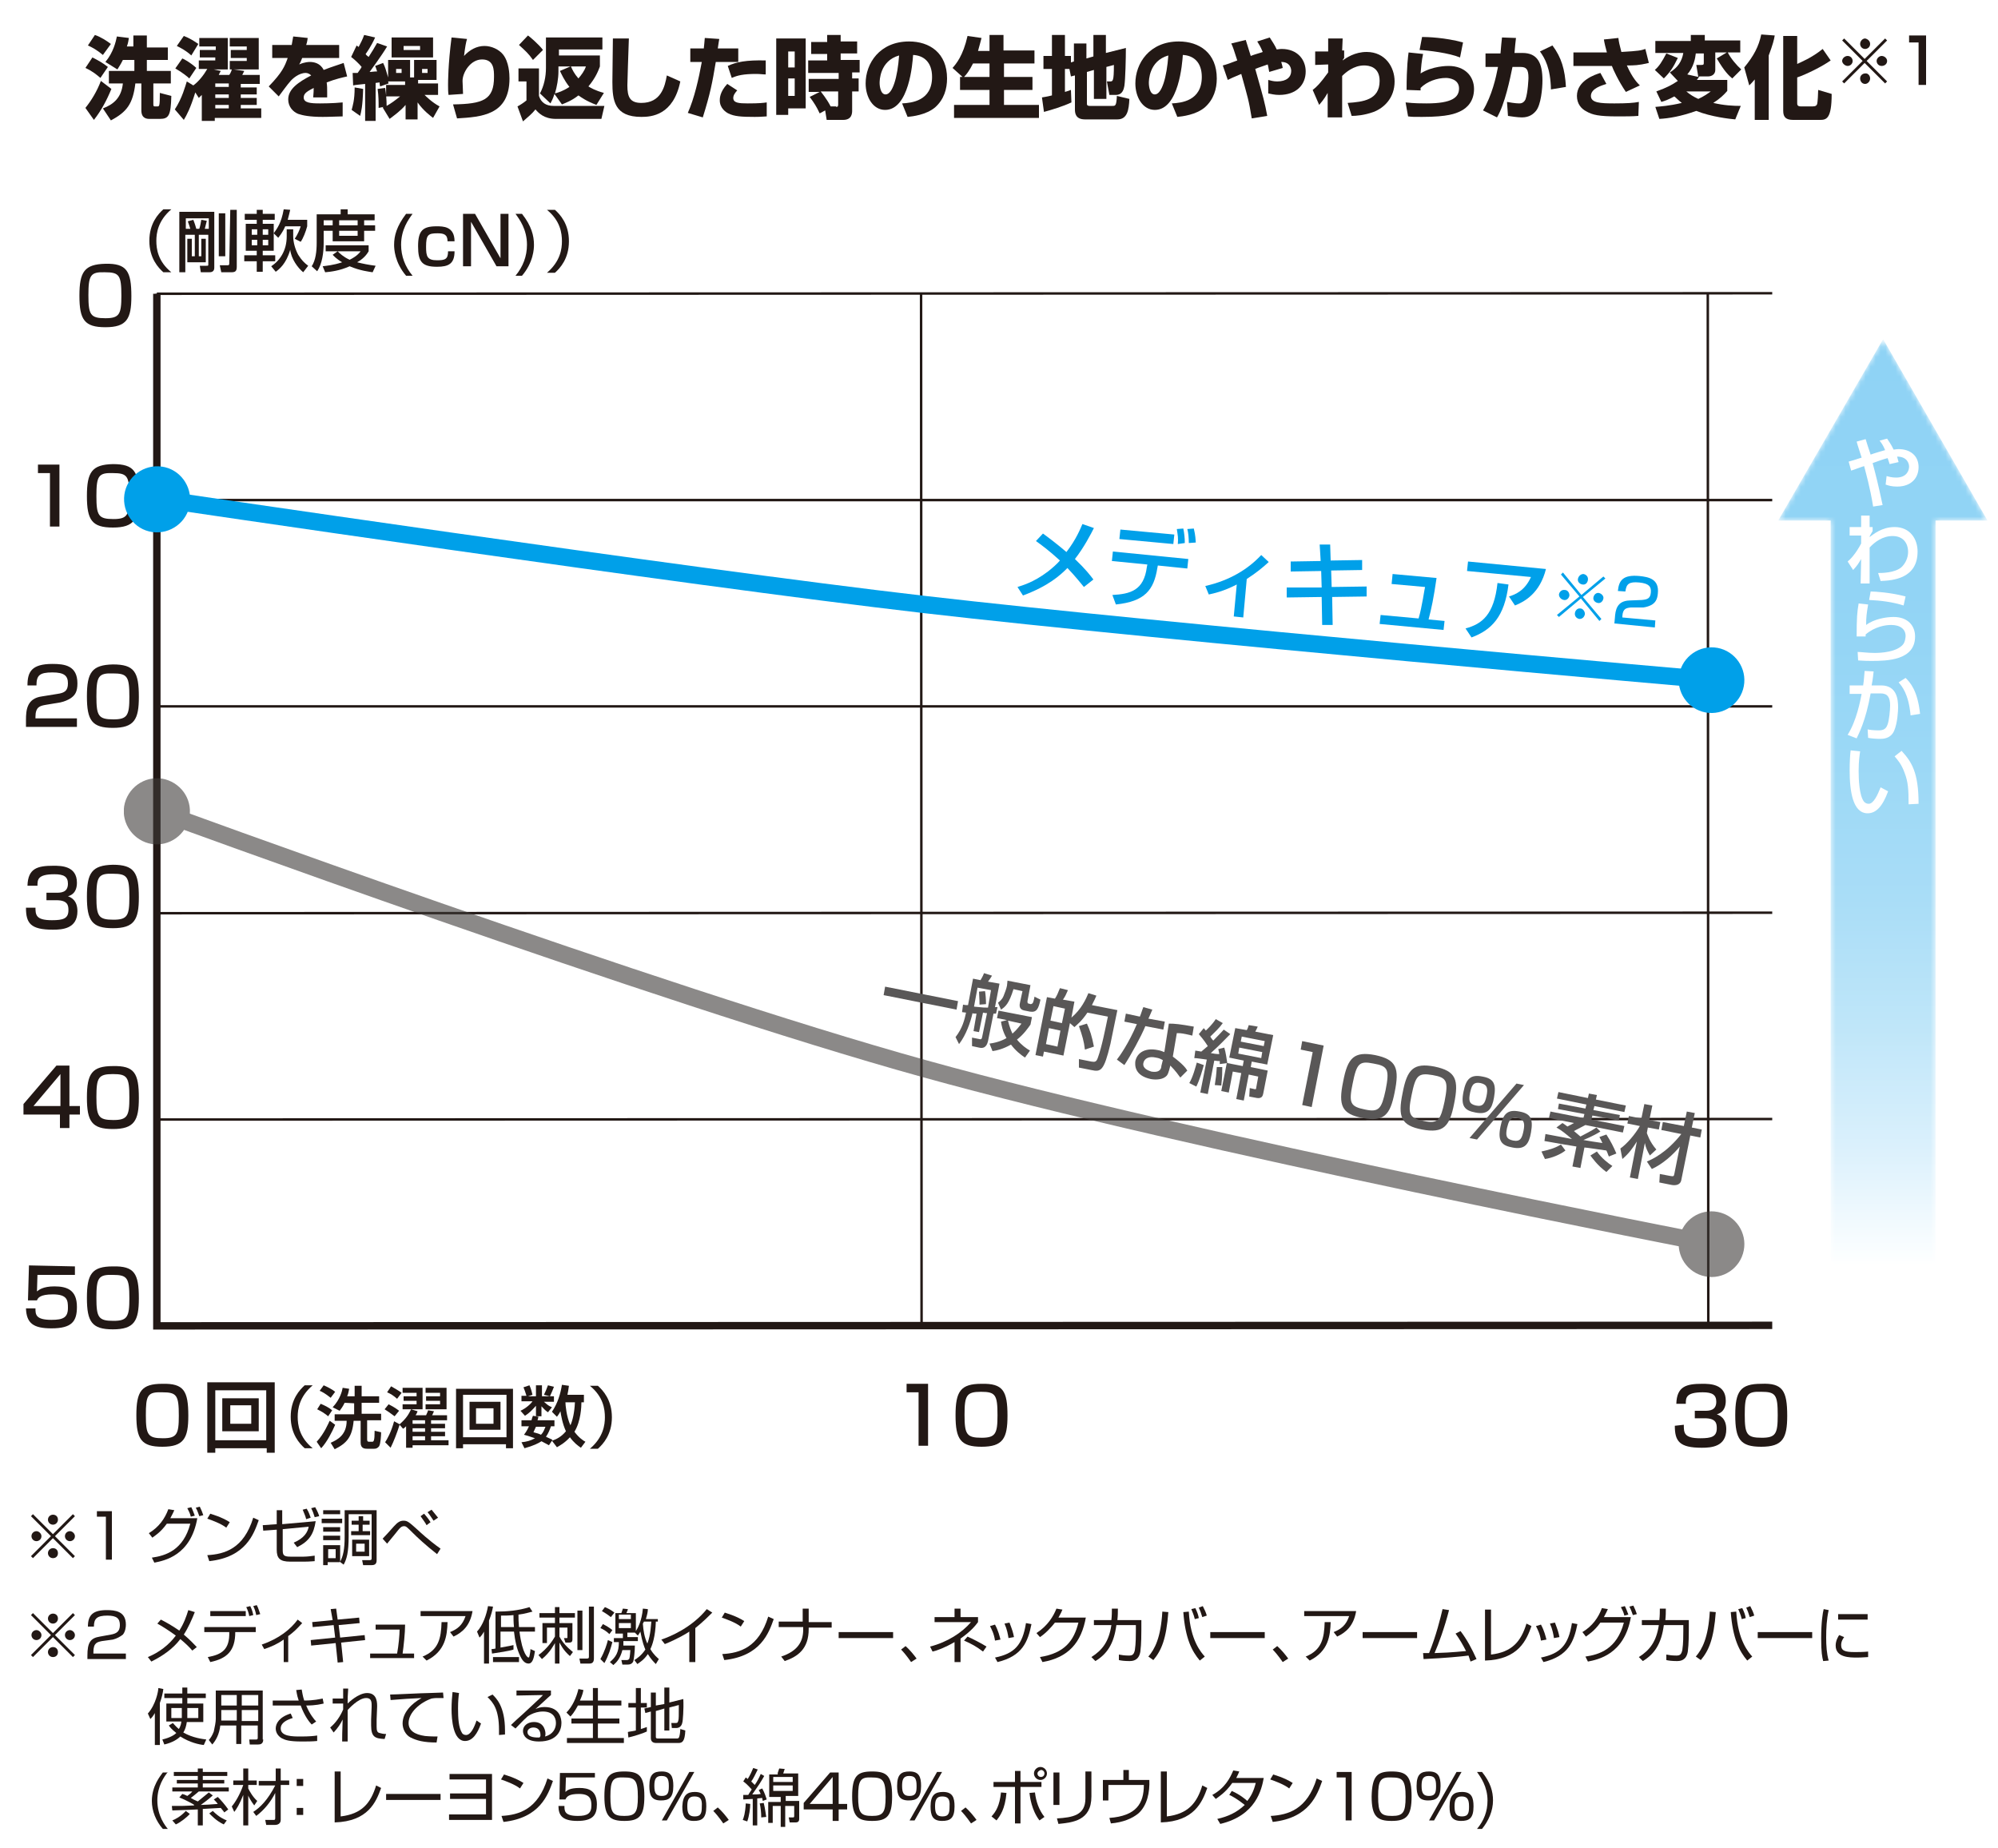 <?xml version="1.0" encoding="utf-8"?>
<!-- Generator: Adobe Illustrator 22.1.0, SVG Export Plug-In . SVG Version: 6.00 Build 0)  -->
<svg version="1.1" id="レイヤー_1" xmlns="http://www.w3.org/2000/svg" xmlns:xlink="http://www.w3.org/1999/xlink" x="0px"
	 y="0px" width="400px" height="370px" viewBox="0 0 400 370" style="enable-background:new 0 0 400 370;" xml:space="preserve">
<style type="text/css">
	.st0{fill:#221815;}
	.st1{clip-path:url(#SVGID_2_);fill:none;stroke:#221815;stroke-width:1.483;stroke-miterlimit:10;}
	.st2{clip-path:url(#SVGID_4_);fill:none;stroke:#221815;stroke-width:0.494;stroke-miterlimit:10;}
	.st3{clip-path:url(#SVGID_6_);fill:none;stroke:#221815;stroke-width:0.494;stroke-miterlimit:10;}
	.st4{clip-path:url(#SVGID_8_);fill:none;stroke:#221815;stroke-width:0.494;stroke-miterlimit:10;}
	.st5{clip-path:url(#SVGID_10_);fill:none;stroke:#221815;stroke-width:0.494;stroke-miterlimit:10;}
	.st6{clip-path:url(#SVGID_12_);fill:none;stroke:#221815;stroke-width:0.494;stroke-miterlimit:10;}
	.st7{clip-path:url(#SVGID_14_);fill:none;stroke:#221815;stroke-width:0.494;stroke-miterlimit:10;}
	.st8{clip-path:url(#SVGID_16_);fill:none;stroke:#221815;stroke-width:0.584;stroke-miterlimit:10;}
	.st9{clip-path:url(#SVGID_18_);fill:none;stroke:#221815;stroke-width:0.494;stroke-miterlimit:10;}
	.st10{clip-path:url(#SVGID_20_);fill:none;stroke:#221815;stroke-width:0.494;stroke-miterlimit:10;}
	.st11{fill:none;stroke:#00A0E9;stroke-width:3.453;stroke-miterlimit:10;}
	.st12{fill:#00A0E9;}
	.st13{opacity:0.6;}
	.st14{clip-path:url(#SVGID_22_);fill:none;stroke:#3E3A39;stroke-width:3.453;stroke-miterlimit:10;}
	.st15{clip-path:url(#SVGID_22_);fill:#3E3A39;}
	.st16{fill:#595757;}
	.st17{clip-path:url(#SVGID_24_);}
	.st18{filter:url(#Adobe_OpacityMaskFilter);}
	.st19{clip-path:url(#SVGID_26_);fill:url(#SVGID_28_);}
	.st20{clip-path:url(#SVGID_26_);mask:url(#SVGID_27_);fill:url(#SVGID_29_);}
	.st21{fill:#FFFFFF;}
</style>
<g>
	<g>
		<path class="st0" d="M26.3,59.3c0,4.5-0.9,6.2-5.2,6.2c-4.2,0-5.2-1.5-5.2-6.3c0-4.8,1-6.3,5.2-6.4C25.4,52.7,26.3,54.3,26.3,59.3
			z M17.7,59.1c0,3.9,0.4,4.6,3.4,4.6c2.8,0,3.2-0.8,3.2-4.5c0-4.1-0.4-4.7-3.3-4.7C18.1,54.4,17.7,55.1,17.7,59.1z"/>
	</g>
	<g>
		<path class="st0" d="M11.9,93l0,12.4l-1.9,0l0-10.7H7.6V93L11.9,93z"/>
		<path class="st0" d="M27.8,99.4c0,4.5-0.9,6.2-5.2,6.2c-4.2,0-5.2-1.5-5.2-6.3c0-4.8,1-6.3,5.2-6.4C26.9,92.9,27.8,94.4,27.8,99.4
			z M19.3,99.3c0,3.9,0.4,4.6,3.4,4.6c2.8,0,3.2-0.8,3.2-4.5c0-4.1-0.4-4.7-3.3-4.7C19.7,94.6,19.3,95.3,19.3,99.3z"/>
	</g>
	<g>
		<path class="st0" d="M9.1,141.1c-1.1,0.2-2,0.4-2,2.4v0.3l8.3,0v1.7l-10.2,0v-1.4c0-2,0.2-4.3,3.2-4.7l3.1-0.5
			c1.4-0.2,2.1-0.6,2.1-2.1c0-1.5-0.7-2.2-3.1-2.2c-2.6,0-3.2,0.6-3.2,2.6H5.5c0-2.7,0.8-4.3,5-4.3c2.4,0,5,0.3,5,3.9
			c0,1.7-0.5,2.4-1.4,3c-0.5,0.3-1.1,0.6-2,0.8L9.1,141.1z"/>
		<path class="st0" d="M27.8,139.5c0,4.5-0.9,6.2-5.2,6.2c-4.2,0-5.2-1.5-5.2-6.3c0-4.8,1-6.3,5.2-6.4
			C26.9,133,27.8,134.5,27.8,139.5z M19.3,139.4c0,3.9,0.4,4.6,3.4,4.6c2.8,0,3.2-0.8,3.2-4.5c0-4.1-0.4-4.7-3.3-4.7
			C19.7,134.7,19.3,135.4,19.3,139.4z"/>
	</g>
	<g>
		<path class="st0" d="M7.1,181.5c0,1.6,0,2.7,3.3,2.7c2.2,0,3.3-0.3,3.3-2c0-0.9-0.1-2-2.4-2l-2,0v-1.5l2,0c0.8,0,2.3,0,2.3-1.8
			c0-1.4-0.8-1.9-2.7-1.9c-3.4,0-3.4,1.1-3.4,2.3H5.5c0.1-3.5,2-4,5.2-4c1.5,0,4.7,0,4.7,3.4c0,2.2-1.4,2.6-1.8,2.7
			c0.5,0.2,1.9,0.7,1.9,3c0,3.5-3,3.7-4.9,3.7c-4.5,0-5.4-1.3-5.4-4.4H7.1z"/>
		<path class="st0" d="M27.8,179.6c0,4.5-0.9,6.2-5.2,6.2c-4.2,0-5.2-1.5-5.2-6.3c0-4.8,1-6.3,5.2-6.4
			C26.9,173.1,27.8,174.7,27.8,179.6z M19.3,179.5c0,3.9,0.4,4.6,3.4,4.6c2.8,0,3.2-0.8,3.2-4.5c0-4.1-0.4-4.7-3.3-4.7
			C19.7,174.8,19.3,175.5,19.3,179.5z"/>
	</g>
	<g>
		<path class="st0" d="M13.9,213.4l0,8l2.1,0v1.7l-2.1,0v2.7h-1.9v-2.7l-7.3,0v-2.1l6.6-7.7H13.9z M12.1,215l-5.4,6.4l5.4,0
			L12.1,215z"/>
		<path class="st0" d="M27.8,219.8c0,4.5-0.9,6.2-5.2,6.2c-4.2,0-5.2-1.5-5.2-6.3c0-4.8,1-6.3,5.2-6.3
			C26.9,213.3,27.8,214.8,27.8,219.8z M19.3,219.6c0,3.9,0.4,4.6,3.4,4.6c2.8,0,3.2-0.8,3.2-4.5c0-4.1-0.4-4.7-3.3-4.7
			C19.7,215,19.3,215.7,19.3,219.6z"/>
	</g>
	<g>
		<path class="st0" d="M15,253.5v1.7l-7.5,0l-0.1,3.3c0.4-0.3,1.2-1,3.5-1c2.5,0,4.5,0.7,4.5,4.1c0,2.9-1,4.3-5.1,4.3
			c-3.6,0-5-1-5.1-4h1.9c0,1.2,0,2.3,3.2,2.3c2.4,0,3.3-0.5,3.3-2.4c0-1.5-0.1-2.7-3-2.7c-2.6,0-3,0.7-3.2,1.2H5.6l0.2-7L15,253.5z"
			/>
		<path class="st0" d="M27.8,259.9c0,4.5-0.9,6.2-5.2,6.2c-4.2,0-5.2-1.5-5.2-6.3c0-4.8,1-6.3,5.2-6.3
			C26.9,253.4,27.8,254.9,27.8,259.9z M19.3,259.8c0,3.9,0.4,4.6,3.4,4.6c2.8,0,3.2-0.8,3.2-4.5c0-4.1-0.4-4.7-3.3-4.7
			C19.7,255.1,19.3,255.8,19.3,259.8z"/>
	</g>
	<g>
		<g>
			<defs>
				<rect id="SVGID_1_" x="30.5" y="58.8" width="324.4" height="207.6"/>
			</defs>
			<clipPath id="SVGID_2_">
				<use xlink:href="#SVGID_1_"  style="overflow:visible;"/>
			</clipPath>
			<polyline class="st1" points="354.8,265.3 31.4,265.4 31.4,58.8 			"/>
		</g>
	</g>
	<g>
		<path class="st0" d="M6.6,311.9l-0.4-0.4l4-4l-4-4l0.4-0.4l4,4l4-4l0.4,0.4l-4,4l4,4l-0.4,0.4l-4-4L6.6,311.9z M8.3,307.5
			c0,0.6-0.5,1-1,1c-0.6,0-1-0.5-1-1c0-0.6,0.5-1,1-1C7.8,306.5,8.3,307,8.3,307.5z M11.6,304.2c0,0.5-0.4,1-1,1c-0.6,0-1-0.5-1-1
			c0-0.6,0.5-1,1-1C11.2,303.2,11.6,303.6,11.6,304.2z M11.6,310.9c0,0.6-0.4,1-1,1c-0.6,0-1-0.5-1-1c0-0.6,0.5-1,1-1
			C11.2,309.9,11.6,310.3,11.6,310.9z M15,307.5c0,0.6-0.5,1-1,1c-0.6,0-1-0.5-1-1c0-0.6,0.5-1,1-1C14.5,306.5,15,307,15,307.5z"/>
		<path class="st0" d="M22.4,302.5v9.7h-1.2v-8.6h-1.8v-1.1H22.4z"/>
		<path class="st0" d="M29.8,306.9c2-1.2,3.2-2.9,3.9-4.8l1.2,0.2c-0.2,0.4-0.4,0.9-0.8,1.6h5.4c-1.3,7.5-6.6,8.5-8.6,8.9l-0.5-1
			c2.8-0.4,6.3-1.5,7.7-6.8h-4.7c-1.3,1.8-2.4,2.4-2.9,2.8L29.8,306.9z M38.2,303.6c-0.2-0.8-0.4-1.1-0.7-1.7l0.8-0.2
			c0.3,0.6,0.5,1.2,0.7,1.7L38.2,303.6z M39.9,303.5c-0.1-0.2-0.3-1-0.7-1.7l0.8-0.2c0.3,0.6,0.5,1.1,0.7,1.7L39.9,303.5z"/>
		<path class="st0" d="M45.3,305.8c-1-0.8-2.9-1.5-3.8-1.8l0.6-1c0.2,0.1,2.2,0.6,3.9,1.7L45.3,305.8z M41.5,311.3
			c3.5-0.2,7.3-1.3,9.2-7.5l1.1,0.5c-1,2.8-2.6,7.4-9.9,8.2L41.5,311.3z"/>
		<path class="st0" d="M63.2,304.5c-0.4,2.6-1.3,4-3.7,5.2l-0.7-0.9c2.1-0.9,2.8-2.1,3-3.2l-5.2,0.5v4.1c0,1,0.1,1.4,1.5,1.4h2.7
			c0.6,0,1.5-0.1,2.2-0.2l0,1.1c-0.3,0-0.9,0.1-2.2,0.1h-2.7c-2.1,0-2.7-0.7-2.7-2.4v-4l-2.7,0.2l-0.1-1.1l2.8-0.2v-2.8h1.1v2.8
			L63.2,304.5z M61.3,304.1c-0.2-0.8-0.4-1.1-0.7-1.9l0.8-0.2c0.5,0.8,0.6,1.3,0.8,1.8L61.3,304.1z M63,303.7
			c-0.3-0.9-0.3-1-0.7-1.8l0.8-0.2c0.5,0.9,0.7,1.4,0.8,1.8L63,303.7z"/>
		<path class="st0" d="M68.5,304v0.9h-4.1V304H68.5z M69,302.3h6.4v10c0,0.6-0.2,1-1,1h-1.7l-0.2-1l1.5,0c0.4,0,0.4-0.2,0.4-0.4
			v-8.8h-4.6v4.4c0,3.3-0.4,4.6-1,5.7l-0.8-0.6v0.1h-2.4v0.6h-0.9v-4h3.4v3.3c0.6-1.1,0.9-2.5,0.9-5V302.3z M68.1,302.3v0.8h-3.4
			v-0.8H68.1z M68.1,305.7v0.9h-3.4v-0.9H68.1z M68.1,307.4v0.9h-3.4v-0.9H68.1z M67.2,310.1h-1.5v1.8h1.5V310.1z M72.7,304.4H74
			v0.8h-1.4v1.3h1.5v0.8h-3.8v-0.8h1.5v-1.3h-1.4v-0.8h1.4v-0.9h0.9V304.4z M73.9,308.2v3.3h-3.4v-3.3H73.9z M73,309h-1.7v1.6H73
			V309z"/>
		<path class="st0" d="M87.5,311.1c-2.4-1.9-3.9-3.3-4.9-4.3c-1.1-1.1-1.3-1.3-1.7-1.3c-0.5,0-0.8,0.3-1.2,0.8
			c-0.2,0.3-0.5,0.6-2.2,2.7l-0.9-1c0.3-0.3,1.7-1.8,2.2-2.4c0.8-0.9,1.3-1.2,2-1.2c0.8,0,1.1,0.3,3,2c0.1,0.1,2,1.9,4.4,3.6
			L87.5,311.1z M85.4,305.3c-0.2-0.4-0.7-1.1-1.2-1.8l0.7-0.5c0.8,0.9,1.1,1.4,1.3,1.7L85.4,305.3z M86.8,304.4
			c-0.5-0.7-0.7-1.1-1.2-1.7l0.8-0.5c0.5,0.6,0.8,1,1.3,1.6L86.8,304.4z"/>
		<path class="st0" d="M6.6,331.7l-0.4-0.4l4-4l-4-4l0.4-0.4l4,4l4-4l0.4,0.4l-4,4l4,4l-0.4,0.4l-4-4L6.6,331.7z M8.3,327.3
			c0,0.6-0.5,1-1,1c-0.6,0-1-0.5-1-1c0-0.6,0.5-1,1-1C7.8,326.3,8.3,326.8,8.3,327.3z M11.6,324c0,0.5-0.4,1-1,1c-0.6,0-1-0.5-1-1
			c0-0.6,0.5-1,1-1C11.2,323,11.6,323.4,11.6,324z M11.6,330.7c0,0.6-0.4,1-1,1c-0.6,0-1-0.5-1-1c0-0.6,0.5-1,1-1
			C11.2,329.7,11.6,330.1,11.6,330.7z M15,327.3c0,0.6-0.5,1-1,1c-0.6,0-1-0.5-1-1c0-0.6,0.5-1,1-1C14.5,326.3,15,326.8,15,327.3z"
			/>
		<path class="st0" d="M20.4,328.5c-0.9,0.2-1.7,0.3-1.7,2.2v0.3h6.5v1.1h-7.7v-0.7c0-2.6,0.6-3.5,2.5-3.8l2.2-0.4
			c1.1-0.2,1.8-0.6,1.8-1.9c0-1.3-0.6-1.9-2.5-1.9c-2.1,0-2.7,0.6-2.7,2.2h-1.2c0-2.4,1.1-3.3,3.8-3.3c1.6,0,3.8,0.2,3.8,2.9
			c0,0.5-0.1,1.4-0.6,2c-0.5,0.4-1.2,0.8-2,1L20.4,328.5z"/>
		<path class="st0" d="M38.5,330.4c-0.5-0.6-1.3-1.4-2.4-2.3c-1.5,2-3.6,3.4-5.8,4.5l-0.7-0.9c2.2-0.9,4.2-2.4,5.6-4.3
			c-1.5-1.1-2.8-1.9-3.7-2.4l0.7-0.8c0.8,0.4,2.1,1.1,3.7,2.2c0.9-1.4,1.4-2.8,1.8-4.1l1.3,0.4c-0.6,1.5-1.3,3.1-2.2,4.5
			c1.3,1.1,2.1,2,2.6,2.5L38.5,330.4z"/>
		<path class="st0" d="M51.2,325.7v1h-4.1c0,3.8-1.7,5.3-5,6l-0.5-1c2.8-0.5,4.4-1.5,4.3-5h-5v-1H51.2z M49.2,322.5v1h-7.1v-1H49.2z
			 M49.9,323.5c-0.1-0.6-0.3-1.2-0.6-1.8l0.8-0.2c0.3,0.6,0.5,1.2,0.6,1.8L49.9,323.5z M51.3,323.3c-0.2-0.9-0.3-1.2-0.6-1.8
			l0.7-0.2c0.3,0.5,0.5,1.3,0.7,1.8L51.3,323.3z"/>
		<path class="st0" d="M57.8,332.7h-1v-4.5c-1.3,0.9-2.4,1.4-3.9,1.9l-0.5-0.9c3.5-1.2,5.8-3.1,7.2-5l0.9,0.7
			c-1.1,1.2-1.7,1.8-2.8,2.6V332.7z"/>
		<path class="st0" d="M66.2,322.1l1.1-0.1l0.3,2.2l4.3-0.4l0.1,1.1l-4.2,0.4l0.3,2.5l4.9-0.5l0.1,1l-4.8,0.5l0.4,3.9l-1.1,0.1
			l-0.4-3.9l-4.9,0.5l-0.1-1.1l4.9-0.5l-0.3-2.5l-4.2,0.4l-0.1-1l4.1-0.4L66.2,322.1z"/>
		<path class="st0" d="M81.1,325.2c0,1.7-0.3,4.4-0.5,5.8h2.3v0.9h-8.8V331h5.4c0.3-1.6,0.5-3.8,0.5-4.8h-4.8v-1H81.1z"/>
		<path class="st0" d="M94.6,322.5c-0.5,3-2.1,4.3-3.8,5.1l-0.7-0.9c1.5-0.6,2.5-1.4,3.1-3.2h-9v-1H94.6z M84.6,331.6
			c3.2-1.3,3.7-3.6,3.8-6.9l1.2,0c-0.1,2.7-0.4,5.8-4.2,7.7L84.6,331.6z"/>
		<path class="st0" d="M97.9,333h-1v-6.4c-0.4,0.7-0.6,0.9-0.9,1.2l-0.5-1.2c1.2-1.3,1.9-3.4,2.2-5.1l1,0.1
			c-0.1,0.6-0.3,1.5-0.8,2.8V333z M106.6,322.6c-0.5,0.1-1.3,0.4-2.8,0.6c0,1,0,1.3,0.1,2.5h3.2v0.9H104c0.6,4.7,1.7,5.2,1.8,5.2
			c0.1,0,0.2-0.2,0.2-0.3c0-0.1,0.2-0.8,0.2-1.4l0.9,0.4c-0.2,1.2-0.4,2.5-1.3,2.5c-0.9,0-1.4-1-1.6-1.4c-0.8-1.6-1.1-3.3-1.3-5
			h-2.7v3.2c1.7-0.3,2.2-0.4,2.6-0.5l0,0.9c-0.9,0.3-3,0.6-4.3,0.8l-0.1-0.9c0.5,0,0.6-0.1,0.8-0.1v-7.4c2.3,0,4.6-0.2,6.8-0.9
			L106.6,322.6z M98.7,332.7v-1h5.2v1H98.7z M100.3,325.7h2.6c-0.1-1-0.1-1.7-0.1-2.4c-1,0.1-1.7,0.1-2.5,0.1V325.7z"/>
		<path class="st0" d="M114.1,331.5c-1.4-1.2-1.9-2.4-2.1-2.7v4.2h-0.9v-4.1c-0.2,0.3-0.9,1.8-2.6,3.2l-0.7-0.8
			c1.8-1.3,2.9-3,3.3-3.7v-1.8h-1.6v3.1h-0.9v-4h2.5v-1.1H108v-0.9h3.1v-1.2h0.9v1.2h3.1v0.9H112v1.1h2.6v3.3c0,0.4-0.2,0.6-0.6,0.6
			h-0.8l-0.3-0.9l0.5,0c0.2,0,0.2,0,0.2-0.2v-1.9H112v1.8c0.7,1.3,1.5,2.1,2.7,3.1L114.1,331.5z M116.6,322.4v7.9h-1v-7.9H116.6z
			 M118.9,321.6v10.4c0,0.8-0.4,1-0.9,1h-1.8l-0.2-1l1.5,0c0.4,0,0.4-0.2,0.4-0.4v-10H118.9z"/>
		<path class="st0" d="M122,327.1c-0.6-0.6-1.3-1-1.8-1.2l0.5-0.8c0.6,0.3,1.3,0.7,1.9,1.2L122,327.1z M120.2,332.1
			c0.9-1.6,1.3-3,1.5-3.8l0.9,0.4c-0.3,1.2-0.8,2.8-1.6,4.2L120.2,332.1z M122.3,323.7c-0.4-0.3-0.9-0.7-1.8-1.2l0.6-0.8
			c0.7,0.3,1.3,0.6,1.9,1.1L122.3,323.7z M131.7,323.7v0.9h-0.4c-0.1,3-0.7,4.7-1.1,5.5c0.7,1.2,1.4,1.7,1.7,2l-0.6,1
			c-0.4-0.4-1-1-1.6-2c-0.8,1.2-1.7,1.7-2.1,2l-0.6-0.8c0.5-0.3,1.4-0.9,2.2-2.1c-0.2-0.5-0.6-1.4-1-3.6c-0.2,0.4-0.4,0.6-0.5,0.8
			l-0.6-0.6h-1.5v0.9h2.1v0.8h-2.9c0,0.4,0,0.6,0,0.9h2.3c0,1.3-0.2,2.7-0.3,3.1c-0.1,0.3-0.4,0.7-1.1,0.7h-1.1l-0.2-0.9l1.1,0
			c0.2,0,0.4-0.1,0.5-0.3c0.1-0.3,0.2-1.6,0.2-1.7h-1.6c-0.4,1.6-1.1,2.4-1.8,3l-0.7-0.6c1.2-1,1.8-2,1.8-4h-1v-0.8h1.8v-0.9h-1.5
			v-4.1h1.2c0.1-0.3,0.2-0.6,0.3-0.9l1,0.1c0,0.2-0.2,0.5-0.3,0.8h1.9v3.6c0.4-0.6,1.2-2.1,1.4-4.5l1,0.1c0,0.5-0.1,1-0.4,2H131.7z
			 M126.3,323.2h-2.4v0.9h2.4V323.2z M126.3,324.9h-2.4v1h2.4V324.9z M128.9,324.6c0,0.1-0.1,0.2-0.2,0.4c0.1,1.4,0.3,2.7,0.9,4
			c0.7-1.8,0.7-3.8,0.8-4.4H128.9z"/>
		<path class="st0" d="M139.2,332.7H138v-6.1c-0.4,0.3-2.4,1.5-4.9,2.5l-0.7-0.9c1.8-0.6,6.1-2.4,9.1-6.1l1.1,0.7
			c-0.5,0.5-1.9,1.9-3.4,3.1V332.7z"/>
		<path class="st0" d="M148.3,325.6c-1-0.8-2.9-1.5-3.8-1.8l0.6-1c0.2,0.1,2.2,0.6,3.9,1.7L148.3,325.6z M144.6,331.1
			c3.5-0.2,7.3-1.3,9.2-7.5l1.1,0.5c-1,2.8-2.6,7.4-9.9,8.2L144.6,331.1z"/>
		<path class="st0" d="M160.7,324.7v-2.7h1.2v2.7h4.6v1.1h-4.6v0.3c0,4-2.2,5.5-4.8,6.4l-0.7-0.9c3.3-1.1,4.4-3,4.4-5.4v-0.5h-4.9
			v-1.1H160.7z"/>
		<path class="st0" d="M178.8,326.7v1.2h-10.9v-1.2H178.8z"/>
		<path class="st0" d="M182.4,332.7c-0.9-1.3-1.6-2.1-2-2.5l0.9-0.7c0.8,0.7,1.7,1.8,2.2,2.5L182.4,332.7z"/>
		<path class="st0" d="M192.3,332.7h-1.2v-4c-1.9,1.1-3.5,1.7-4.4,1.9l-0.5-1c3.5-0.9,6.4-2.8,8.2-4.9h-7.3v-1h4V322h1.2v1.7h3.5v1
			c-0.5,0.7-1.5,1.9-3.5,3.3V332.7z M196.8,330.6c-1.3-1-2.4-1.6-3.8-2.2l0.7-0.8c0.9,0.4,2.7,1.3,3.8,2L196.8,330.6z"/>
		<path class="st0" d="M199.2,328.4c-0.2-1.4-0.7-2.3-1-2.9l1-0.3c0.7,1.3,0.9,2.3,1.1,3L199.2,328.4z M199.2,331.8
			c3.9-0.8,5.5-2.5,6.2-6.9l1.1,0.2c-0.7,3.5-1.8,6.4-6.8,7.6L199.2,331.8z M201.9,327.9c-0.1-0.7-0.3-1.8-0.8-2.9l1-0.2
			c0.6,1.6,0.7,1.9,0.9,2.9L201.9,327.9z"/>
		<path class="st0" d="M217.4,323.7c-0.9,5.1-3.5,8.1-8.7,9l-0.5-1c5-0.8,6.8-3.3,7.7-6.9h-4.7c-0.7,0.9-1.9,2.2-3,2.9l-0.7-0.8
			c2.3-1.5,3.4-3.4,4-4.9l1.2,0.2c-0.2,0.5-0.3,0.7-0.8,1.6H217.4z"/>
		<path class="st0" d="M228.5,324.3v1.9c0,0.7,0,2.9-0.2,4.4c-0.3,1.8-1.5,1.9-2.2,1.9c-1,0-1.7-0.1-2.1-0.2v-1.1
			c0.5,0.1,1.2,0.2,2,0.2c0.7,0,1-0.2,1.2-1.1c0.2-1.3,0.2-2.9,0.2-3.9v-1.1h-3.9c-0.5,3.8-1.9,5.8-4.2,7.2l-0.8-0.8
			c2.2-1.4,3.5-3.1,4-6.4H219v-1h3.5c0.1-0.9,0.1-1.7,0.1-2.3l1.2,0c0,0.7,0,1.4-0.1,2.3H228.5z"/>
		<path class="st0" d="M229.9,331.6c1.3-1.5,2.5-3.8,2.8-9l1.2,0.1c-0.4,5.4-1.4,7.7-3,9.6L229.9,331.6z M238,322.6
			c0.3,5.8,2.5,8.2,3.2,9l-1,0.8c-1.6-1.9-2.9-4.4-3.3-9.7L238,322.6z M239.2,324.1c-0.2-0.9-0.6-1.7-0.7-2l0.8-0.2
			c0.4,0.8,0.6,1.4,0.7,2L239.2,324.1z M240.7,323.7c-0.3-1-0.4-1.2-0.7-1.9l0.8-0.3c0.4,0.8,0.6,1.2,0.8,1.9L240.7,323.7z"/>
		<path class="st0" d="M253.2,326.7v1.2h-10.9v-1.2H253.2z"/>
		<path class="st0" d="M256.8,332.7c-0.9-1.3-1.6-2.1-2-2.5l0.9-0.7c0.8,0.7,1.7,1.8,2.2,2.5L256.8,332.7z"/>
		<path class="st0" d="M271.5,322.5c-0.5,3-2.1,4.3-3.8,5.1l-0.7-0.9c1.5-0.6,2.5-1.4,3.1-3.2h-9v-1H271.5z M261.4,331.6
			c3.2-1.3,3.7-3.6,3.8-6.9l1.2,0c-0.1,2.7-0.4,5.8-4.2,7.7L261.4,331.6z"/>
		<path class="st0" d="M283.7,326.7v1.2h-10.9v-1.2H283.7z"/>
		<path class="st0" d="M292.4,326.5c1.3,1.7,2.3,3.6,3.2,5.6l-1.2,0.5c-0.1-0.3-0.2-0.6-0.4-1.2c-1.6,0.2-4.7,0.5-9,0.7l-0.1-1.2
			c0.5,0,0.8,0,1.2,0c1.4-3.4,2.3-7.1,2.7-8.8l1.3,0.2c-0.9,3.5-2.1,6.8-2.9,8.6c3.8-0.1,5.9-0.4,6.3-0.4c-0.6-1.2-1.3-2.4-2.1-3.5
			L292.4,326.5z"/>
		<path class="st0" d="M298.5,331.2c4.2-0.5,6-2.6,7.1-6.2l1,0.5c-1,2.8-2.6,6.7-9.3,6.9v-10.2h1.2V331.2z"/>
		<path class="st0" d="M308.5,328.4c-0.2-1.4-0.7-2.3-1-2.9l1-0.3c0.7,1.3,0.9,2.3,1.1,3L308.5,328.4z M308.5,331.8
			c3.9-0.8,5.5-2.5,6.2-6.9l1.1,0.2c-0.7,3.5-1.8,6.4-6.8,7.6L308.5,331.8z M311.1,327.9c-0.1-0.7-0.3-1.8-0.8-2.9l1-0.2
			c0.6,1.6,0.7,1.9,0.9,2.9L311.1,327.9z"/>
		<path class="st0" d="M316.8,326.7c2-1.2,3.2-2.9,3.9-4.8l1.2,0.2c-0.2,0.4-0.4,0.9-0.8,1.6h5.4c-1.3,7.5-6.6,8.5-8.6,8.9l-0.5-1
			c2.8-0.4,6.3-1.5,7.7-6.8h-4.7c-1.3,1.8-2.4,2.4-2.9,2.8L316.8,326.7z M325.2,323.4c-0.2-0.8-0.4-1.1-0.7-1.7l0.8-0.2
			c0.3,0.6,0.5,1.2,0.7,1.7L325.2,323.4z M326.9,323.3c-0.1-0.2-0.3-1-0.7-1.7l0.8-0.2c0.3,0.6,0.5,1.1,0.7,1.7L326.9,323.3z"/>
		<path class="st0" d="M338.1,324.3v1.9c0,0.7,0,2.9-0.2,4.4c-0.3,1.8-1.5,1.9-2.2,1.9c-1,0-1.7-0.1-2.1-0.2v-1.1
			c0.5,0.1,1.2,0.2,2,0.2c0.7,0,1-0.2,1.2-1.1c0.2-1.3,0.2-2.9,0.2-3.9v-1.1h-3.9c-0.5,3.8-1.9,5.8-4.2,7.2l-0.8-0.8
			c2.2-1.4,3.5-3.1,4-6.4h-3.4v-1h3.5c0.1-0.9,0.1-1.7,0.1-2.3l1.2,0c0,0.7,0,1.4-0.1,2.3H338.1z"/>
		<path class="st0" d="M339.5,331.6c1.3-1.5,2.5-3.8,2.8-9l1.2,0.1c-0.4,5.4-1.4,7.7-3,9.6L339.5,331.6z M347.6,322.6
			c0.3,5.8,2.5,8.2,3.2,9l-1,0.8c-1.6-1.9-2.9-4.4-3.3-9.7L347.6,322.6z M348.7,324.1c-0.2-0.9-0.6-1.7-0.7-2l0.8-0.2
			c0.4,0.8,0.6,1.4,0.7,2L348.7,324.1z M350.3,323.7c-0.3-1-0.4-1.2-0.7-1.9l0.8-0.3c0.4,0.8,0.6,1.2,0.8,1.9L350.3,323.7z"/>
		<path class="st0" d="M362.8,326.7v1.2h-10.9v-1.2H362.8z"/>
		<path class="st0" d="M366.1,322.3c-0.4,1.8-0.5,3.6-0.5,5.5c0,1.6,0.1,3.2,0.5,4.6l-1.1,0.1c-0.2-0.8-0.4-1.7-0.4-4.5
			c0-3.3,0.3-5.1,0.5-5.9L366.1,322.3z M369.2,327.7c-0.2,0.3-0.6,0.8-0.6,1.6c0,1.1,0.7,1.4,2.7,1.4c0.6,0,1.7,0,2.7-0.1v1.1
			c-0.4,0-1.1,0.1-2.2,0.1c-1.5,0-4.3,0-4.3-2.4c0-1,0.5-1.8,0.7-2.1L369.2,327.7z M373.9,323.1v1.1h-5.9v-1.1H373.9z"/>
		<path class="st0" d="M32,349.3h-1v-6.4c-0.4,0.7-0.6,0.9-0.9,1.2l-0.5-1.1c1.6-1.8,2.1-4.5,2.1-5.1l1,0.2
			c-0.1,0.8-0.3,1.7-0.7,2.8V349.3z M37.5,341h3.2v3.7h-3.3c-0.1,0.7-0.3,1.5-0.7,2.1c1.9,1.1,3.9,1.3,4.6,1.4l-0.5,1.1
			c-1-0.1-2.8-0.5-4.7-1.7c-0.5,0.5-1.5,1.2-3.2,1.6l-0.4-1c1.7-0.4,2.5-1,2.8-1.3c-0.9-0.7-1.3-1.2-1.5-1.5l0.8-0.5
			c0.3,0.3,0.6,0.7,1.2,1.2c0.4-0.6,0.5-1.3,0.5-1.5h-3V341h3.2v-1.1h-3.6V339h3.6v-1.2h1v1.2h3.7v0.9h-3.7V341z M36.5,341.9h-2.2v2
			h2.1c0-0.2,0-0.5,0-1V341.9z M37.5,342.9c0,0.5,0,0.8,0,1h2.2v-2h-2.2V342.9z"/>
		<path class="st0" d="M52.7,348.2c0,0.9-0.6,1-1,1h-1.7l-0.1-1l1.4,0c0.2,0,0.3-0.1,0.3-0.3v-2.5h-3.3v3.7h-1v-3.7h-3.2
			c-0.2,1.8-0.9,3-1.6,3.8l-0.7-0.9c0.3-0.3,0.7-0.9,1-1.7c0.2-0.9,0.4-1.9,0.4-2.5v-5.7h9.4V348.2z M47.4,342.3h-3.1v1.5
			c0,0.4,0,0.5,0,0.6h3.1V342.3z M47.4,339.3h-3.1v2.1h3.1V339.3z M51.7,339.3h-3.3v2.1h3.3V339.3z M51.7,342.3h-3.3v2.2h3.3V342.3z
			"/>
		<path class="st0" d="M60.4,338.2c0.1,0.5,0.2,1.3,0.5,2.2c2,0,3.1-0.3,3.7-0.4l0.2,1c-0.5,0.1-1.5,0.4-3.5,0.4
			c0.7,1.7,1.6,2.8,2,3.2l-0.9,0.6c-0.4-0.4-1.4-1.6-2.2-3.8c-0.2,0-0.3,0-1.1,0h-4.5v-1H59h0.8c-0.2-0.6-0.3-0.9-0.5-2.1
			L60.4,338.2z M58.6,343.9c-1.3,0.4-2.4,1-2.4,2.1c0,1.6,2.4,1.6,4,1.6c1.7,0,2.7-0.1,3.3-0.2l0,1.1c-1,0.1-2.1,0.1-3.1,0.1
			c-2.5,0-3.3-0.3-3.9-0.6c-0.6-0.3-1.3-1-1.3-2s0.7-2.3,3-3L58.6,343.9z"/>
		<path class="st0" d="M69.7,338.2c-0.1,1.3-0.1,1.7-0.1,2.8c0.1-0.1,2.1-2.1,3.9-2.1c2.1,0,2,2.1,2,2.8l-0.1,2.5c0,0.4,0,1,0,1.4
			c0,0.8,0.1,1.2,0.6,1.3c0.3,0.1,0.8,0.2,1.3,0.2l-0.3,1c-1.8-0.1-2.7-0.3-2.7-2.7c0-0.3,0-0.9,0-1.2l0.1-2.5
			c0-0.8,0.1-1.8-1.1-1.8c-1.6,0-3.6,2.3-3.7,2.4c0,1.6,0,2.3,0,3.8c0,1.4,0,1.9,0,2.5h-1.1c0-1.2,0-1.5,0.1-4.4
			c-0.5,1-0.9,1.6-1.8,2.6l-0.7-1c1.1-0.9,2-2.2,2.6-3.6v-1.2l-2.1,0v-1h2.1c0-0.2,0-1.9,0-2H69.7z"/>
		<path class="st0" d="M88.8,339.9c-0.4,0-0.8,0-1.3,0c-0.7,0-0.9,0.1-1.1,0.1c-2.3,0.8-4.6,2.8-4.6,4.9c0,1.5,1.2,2.3,3.3,2.6
			c1.1,0.1,2,0.1,2.5,0.1l-0.2,1.2c-2.6,0-4-0.4-5.2-1c-1-0.5-1.6-1.7-1.6-2.8c0-2.2,1.8-4,3.8-5.1c-2.4,0.1-3.6,0.2-6.2,0.4
			l-0.1-1.1c1,0,6.6-0.3,7.8-0.3c0.3,0,2.5-0.1,2.8-0.1L88.8,339.9z"/>
		<path class="st0" d="M91.9,338.9c-0.1,0.6-0.2,1.6-0.2,3.1c0,1.9,0.1,3.8,0.8,4.9c0.1,0.2,0.4,0.4,0.8,0.4c0.9,0,1.6-1.4,2.1-2.9
			l0.9,0.6c-0.7,2-1.7,3.5-3.2,3.5c-2.4,0-2.7-4.3-2.7-6.4c0-1.3,0.1-2.5,0.2-3.4L91.9,338.9z M99.9,347.3c0-0.3,0-0.6,0-1
			c0-4.2-1.2-5.5-2.3-6.6l1-0.5c0.7,0.7,2.5,2.3,2.5,7.2c0,0.3,0,0.6,0,0.8L99.9,347.3z"/>
		<path class="st0" d="M110.3,338.4v0.9c-0.5,0.4-2.6,2.4-3.1,2.8c0.5-0.2,0.9-0.4,1.8-0.4c3.2,0,3.4,2.5,3.4,3.2
			c0,1.3-0.7,3.7-4.5,3.7c-2.5,0-3.2-1.2-3.2-2.1c0-1.1,1-1.8,2.2-1.8c2.2,0,2.3,2.1,2.3,2.3c0,0.2,0,0.4-0.1,0.6
			c1.6-0.4,2.2-1.6,2.2-2.7c0-1.3-0.8-2.3-2.6-2.3c-1.9,0-3.3,1.1-3.3,1.2c-0.6,0.5-1.4,1.4-2.2,2.2l-0.9-0.7
			c0.3-0.3,1.9-1.8,2.5-2.3c0.6-0.6,3.4-3.1,3.9-3.7l-5.3,0.1v-1H110.3z M108.2,347.3c0-0.9-0.5-1.5-1.4-1.5c-0.7,0-1.2,0.4-1.2,0.9
			c0,1.2,1.9,1.1,2.4,1.1C108.2,347.6,108.2,347.5,108.2,347.3z"/>
		<path class="st0" d="M118.7,340.4v-2.5h1v2.5h4.7v1h-4.7v2.6h4.3v1h-4.3v2.9h5.2v1h-11.4v-1h5.2v-2.9h-4.3v-1h4.3v-2.6h-3
			c-0.7,1.3-1.2,1.9-1.5,2.2l-0.8-0.8c1.2-1.2,2-3,2.4-4.7l1,0.2c-0.1,0.5-0.2,1-0.7,2.1H118.7z"/>
		<path class="st0" d="M129.5,346.6c-0.8,0.4-2.8,1-3.7,1.2l-0.1-1.1c0.3-0.1,0.7-0.1,1.6-0.3v-4.6h-1.5v-0.9h1.5v-3h1v3h1.2v0.9
			h-1.2v4.3c0.7-0.2,0.9-0.3,1.2-0.4L129.5,346.6z M133,341.1v-3.3h1v3l2.8-0.7c0.1,2-0.1,4.5-0.2,4.7c-0.1,0.6-0.5,1.1-1.2,1.1
			h-0.9l-0.1-1l0.9,0c0.4,0,0.4-0.2,0.5-0.5c0.1-0.3,0.1-1,0.1-3.1l-1.9,0.5v4.6h-1v-4.4l-1.7,0.5v5.2c0,0.2,0.1,0.3,0.4,0.3h3.8
			c0.2,0,0.4,0,0.5-0.4c0.1-0.3,0.2-1.1,0.2-1.5l1,0.3c-0.1,2.2-0.6,2.5-1.4,2.5h-4.4c-0.7,0-1.1-0.3-1.1-1v-5.3l-1.1,0.3l-0.2-0.9
			l1.3-0.3v-2.9h1v2.6L133,341.1z"/>
		<path class="st0" d="M33.6,354.7c-0.7,0.9-2.1,2.8-2.1,5.7c0,3.1,1.6,5.1,2.1,5.7h-1c-1.4-1.6-2.2-3.6-2.2-5.6c0-3,1.7-5,2.2-5.7
			H33.6z"/>
		<path class="st0" d="M42.6,359.4c-0.9,0.8-1.7,1.4-2.4,1.9c0.6,0,2.2-0.1,3.4-0.2c-0.2-0.3-0.4-0.5-0.8-0.9l0.8-0.5
			c0.6,0.6,1.4,1.5,2.1,2.5l-0.8,0.6c-0.1-0.2-0.3-0.4-0.7-0.9c-0.4,0-3.4,0.2-3.6,0.2v3.3h-1v-3.2c-2,0.1-2.3,0.1-5.1,0.2l-0.1-0.9
			c2.2,0,2.5,0,4.4-0.1c0,0,0,0,0.1-0.1c-0.1-0.1-1.7-1-3-1.5l0.6-0.7c0.4,0.1,0.6,0.2,1,0.4c0.5-0.4,0.7-0.5,1-0.9h-4v-0.8h5.1
			v-0.8h-4.2v-0.7h4.2v-0.8h-4.8v-0.8h4.8V354h1v0.7h4.9v0.8h-4.9v0.8h4.3v0.7h-4.3v0.8h5.2v0.8h-6c-0.7,0.6-1.2,1-1.6,1.3
			c0.3,0.2,0.9,0.5,1.4,0.7c1.5-1.2,1.7-1.4,2.2-1.8L42.6,359.4z M34.5,364.4c0.5-0.2,1.6-0.7,2.7-1.9l0.8,0.6
			c-0.6,0.7-1.9,1.7-2.8,2.1L34.5,364.4z M42.6,362.5c1.3,1.3,2.3,1.7,2.8,1.9l-0.6,0.8c-1.5-0.7-2.5-1.8-2.9-2.2L42.6,362.5z"/>
		<path class="st0" d="M50.9,361.4c-0.7-0.9-1.2-1.9-1.2-2v6h-1v-6.1c-0.7,1.8-1.4,2.9-1.8,3.4l-0.5-1.1c0.7-0.8,1.7-2.5,2.3-4.3h-2
			v-0.9h2V354h1v2.4h1.7v0.9h-1.7v0.7c0.3,0.6,0.9,1.7,1.8,2.5L50.9,361.4z M50.7,362.7c1.4-0.9,2.9-2.4,4.4-5.3h-3.3v-0.9h3.4V354
			h1v2.4h1.7v0.9h-1.7v7c0,0.8-0.7,1-1.1,1h-1.8l-0.2-1l1.6,0c0.3,0,0.4,0,0.4-0.4v-5c-0.9,1.8-2.2,3.4-3.8,4.6L50.7,362.7z"/>
		<path class="st0" d="M60.7,356.1v1.4h-1.3v-1.4H60.7z M60.7,361.9v1.4h-1.3v-1.4H60.7z"/>
		<path class="st0" d="M68.2,363.6c4.2-0.5,6-2.6,7.1-6.2l1,0.5c-1,2.8-2.6,6.7-9.3,6.9v-10.2h1.2V363.6z"/>
		<path class="st0" d="M88.2,359.1v1.2H77.3v-1.2H88.2z"/>
		<path class="st0" d="M98.5,355.2v9.1h-8.6v-1.1h7.4v-3.1h-7.2v-1.1h7.2v-2.8H90v-1.1H98.5z"/>
		<path class="st0" d="M104.1,358c-1-0.8-2.9-1.5-3.8-1.8l0.6-1c0.2,0.1,2.2,0.6,3.9,1.7L104.1,358z M100.4,363.5
			c3.5-0.2,7.3-1.3,9.2-7.5l1.1,0.5c-1,2.8-2.6,7.4-9.9,8.2L100.4,363.5z"/>
		<path class="st0" d="M119.1,354.7v1.1h-5.8l-0.1,2.9c0.3-0.3,0.9-0.8,2.8-0.8c1.8,0,3.5,0.5,3.5,3.3c0,2.1-0.8,3.3-3.9,3.3
			c-3,0-3.8-1.1-3.8-3h1.2c0,1,0,2,2.7,2c1.9,0,2.7-0.5,2.7-2.1c0-1.3-0.3-2.3-2.5-2.3c-2,0-2.4,0.5-2.7,1.1H112l0.1-5.3H119.1z"/>
		<path class="st0" d="M125,354.6c3,0,4,0.9,4,5c0,3.9-1,4.9-4,4.9c-2.9,0-4-0.9-4-4.9C121,355.5,122,354.6,125,354.6z M122.2,359.6
			c0,3.3,0.5,3.9,2.8,3.9c2.2,0,2.7-0.7,2.7-3.8c0-3.4-0.6-3.9-2.8-3.9C122.7,355.7,122.2,356.3,122.2,359.6z"/>
		<path class="st0" d="M132.5,354.6c1.9,0,2.3,1.1,2.3,2.9c0,2.4-0.9,2.9-2.5,2.9c-1.9,0-2.3-1.1-2.3-2.9
			C130,355.1,130.9,354.6,132.5,354.6z M132.4,355.5c-1.2,0-1.4,0.8-1.4,2c0,1.5,0.4,2,1.5,2c1.3,0,1.4-0.8,1.4-2
			C133.9,355.9,133.5,355.5,132.4,355.5z M139,354.7l-5.5,9.7h-1l5.5-9.7H139z M139.1,358.7c1.9,0,2.3,1.1,2.3,2.9
			c0,2.4-0.9,2.9-2.5,2.9c-1.9,0-2.3-1.1-2.3-2.9C136.7,359.3,137.6,358.7,139.1,358.7z M139,359.6c-1.2,0-1.4,0.8-1.4,2
			c0,1.5,0.4,2,1.5,2c1.3,0,1.4-0.8,1.4-2C140.6,360.1,140.2,359.6,139,359.6z"/>
		<path class="st0" d="M144.8,365c-0.9-1.3-1.6-2.1-2-2.5l0.9-0.7c0.8,0.7,1.7,1.8,2.2,2.5L144.8,365z"/>
		<path class="st0" d="M153,355.5c-0.8,1.4-1,1.7-2.4,3.7c0.6,0,1.2,0,1.7-0.1c-0.2-0.4-0.3-0.6-0.4-0.8l0.7-0.3
			c0.5,0.9,0.8,1.9,0.9,2.2l-0.8,0.3c0-0.2-0.1-0.3-0.1-0.6c-0.3,0-0.7,0.1-1,0.1v5.4h-0.9v-5.3c-0.2,0-1.9,0.1-1.9,0.1l0-0.9
			c0.3,0,0.4,0,1,0c0.1-0.2,0.3-0.5,0.7-1.1c-1-1.1-1.4-1.4-1.7-1.6l0.5-0.8c0.2,0.1,0.2,0.2,0.4,0.3c0.5-0.8,0.8-1.5,1.1-2.2
			l0.9,0.3c-0.4,0.8-0.9,1.9-1.3,2.4c0.1,0.1,0.3,0.3,0.7,0.7c0.5-0.7,0.9-1.5,1.2-2.2L153,355.5z M148.7,364.3
			c0.2-0.5,0.5-1.3,0.6-3.3l0.9,0.1c0,0.8-0.2,2.4-0.6,3.5L148.7,364.3z M152.4,363.8c0-0.9-0.1-1.9-0.3-2.8l0.8-0.1
			c0.3,1.2,0.4,2.3,0.5,2.8L152.4,363.8z M155.7,354.9c0.1-0.2,0.2-0.7,0.3-0.9l1.1,0.1c-0.1,0.3-0.1,0.3-0.3,0.9h3v4.5h-2.5v1h2.7
			v3.5c0,0.3,0,0.8-0.7,0.8h-1.2l-0.2-1l0.8,0c0.2,0,0.3,0,0.3-0.3v-2h-1.8v4.2h-0.9v-4.2h-1.6v3.4h-0.9v-4.2h2.5v-1h-2.3v-4.5
			H155.7z M158.7,355.7h-3.9v1h3.9V355.7z M158.7,357.4h-3.9v1.1h3.9V357.4z"/>
		<path class="st0" d="M167.9,354.7v6.4h1.7v1.1h-1.7v2.3h-1.2v-2.3h-5.8v-1.3l5.3-6.1H167.9z M166.7,355.7l-4.6,5.4h4.6V355.7z"/>
		<path class="st0" d="M174.6,354.6c3,0,4,0.9,4,5c0,3.9-1,4.9-4,4.9c-2.9,0-4-0.9-4-4.9C170.6,355.5,171.6,354.6,174.6,354.6z
			 M171.8,359.6c0,3.3,0.5,3.9,2.8,3.9c2.2,0,2.7-0.7,2.7-3.8c0-3.4-0.6-3.9-2.8-3.9C172.3,355.7,171.8,356.3,171.8,359.6z"/>
		<path class="st0" d="M182.1,354.6c1.9,0,2.3,1.1,2.3,2.9c0,2.4-0.9,2.9-2.5,2.9c-1.9,0-2.3-1.1-2.3-2.9
			C179.6,355.1,180.5,354.6,182.1,354.6z M182,355.5c-1.2,0-1.4,0.8-1.4,2c0,1.5,0.4,2,1.5,2c1.3,0,1.4-0.8,1.4-2
			C183.5,355.9,183.1,355.5,182,355.5z M188.6,354.7l-5.5,9.7h-1l5.5-9.7H188.6z M188.8,358.7c1.9,0,2.3,1.1,2.3,2.9
			c0,2.4-0.9,2.9-2.5,2.9c-1.9,0-2.3-1.1-2.3-2.9C186.3,359.3,187.2,358.7,188.8,358.7z M188.6,359.6c-1.2,0-1.4,0.8-1.4,2
			c0,1.5,0.4,2,1.5,2c1.3,0,1.4-0.8,1.4-2C190.2,360.1,189.8,359.6,188.6,359.6z"/>
		<path class="st0" d="M194.4,365c-0.9-1.3-1.6-2.1-2-2.5l0.9-0.7c0.8,0.7,1.7,1.8,2.2,2.5L194.4,365z"/>
		<path class="st0" d="M198.5,363.6c0.9-1,1.6-2.1,1.9-4.8l1.1,0.1c-0.3,3.3-1.3,4.6-2,5.5L198.5,363.6z M204.3,354.5v2.2h4.2v1
			h-4.2v7.3h-1.1v-7.3h-4.3v-1h4.3v-2.2H204.3z M207.2,358.8c0.2,1.8,0.8,3.5,1.9,4.9l-1,0.7c-1.6-2.1-1.9-4.7-2-5.5L207.2,358.8z
			 M209.6,355c0,0.7-0.6,1.3-1.3,1.3c-0.7,0-1.3-0.6-1.3-1.3c0-0.7,0.6-1.3,1.3-1.3C209,353.7,209.6,354.3,209.6,355z M207.7,355
			c0,0.4,0.3,0.7,0.7,0.7c0.4,0,0.7-0.3,0.7-0.7c0-0.4-0.3-0.7-0.7-0.7C208,354.4,207.7,354.7,207.7,355z"/>
		<path class="st0" d="M212.1,361.3h-1.2v-6.5h1.2V361.3z M218.5,359.6c0,4.9-3.8,5.2-6.6,5.5l-0.3-1.1c3.1-0.2,5.7-0.6,5.7-4v-5.4
			h1.2V359.6z"/>
		<path class="st0" d="M226,354.3v2h4.1c0.1,2.4-0.4,5.1-2.2,6.7c-1.2,1-3.1,1.8-5.5,2l-0.3-1.1c5.4-0.4,6.9-2.9,6.9-6.6h-7.1v3.1
			h-1.1v-4.1h4.1v-2H226z"/>
		<path class="st0" d="M233.6,363.6c4.2-0.5,6-2.6,7.1-6.2l1,0.5c-1,2.8-2.6,6.7-9.3,6.9v-10.2h1.2V363.6z"/>
		<path class="st0" d="M246.6,358.5c1.6,0.7,2.8,1.7,3.1,2c0.8-1,1.3-2,1.7-3.6h-4.7c-1.4,2-2.8,2.8-3.3,3.2l-0.7-0.8
			c2.6-1.4,3.6-3.5,4.2-4.9l1.2,0.2c-0.1,0.3-0.3,0.7-0.6,1.3h5.5c-0.4,2.2-1.5,7.5-8.7,9.2l-0.6-1c2.2-0.5,3.9-1.3,5.5-2.8
			c-1.5-1.2-2.6-1.8-3.1-2L246.6,358.5z"/>
		<path class="st0" d="M258.1,358c-1-0.8-2.9-1.5-3.8-1.8l0.6-1c0.2,0.1,2.2,0.6,3.9,1.7L258.1,358z M254.4,363.5
			c3.5-0.2,7.3-1.3,9.2-7.5l1.1,0.5c-1,2.8-2.6,7.4-9.9,8.2L254.4,363.5z"/>
		<path class="st0" d="M270.6,354.7v9.7h-1.2v-8.6h-1.8v-1.1H270.6z"/>
		<path class="st0" d="M278.6,354.6c3,0,4,0.9,4,5c0,3.9-1,4.9-4,4.9c-2.9,0-4-0.9-4-4.9C274.7,355.5,275.7,354.6,278.6,354.6z
			 M275.9,359.6c0,3.3,0.5,3.9,2.8,3.9c2.2,0,2.7-0.7,2.7-3.8c0-3.4-0.6-3.9-2.8-3.9C276.4,355.7,275.9,356.3,275.9,359.6z"/>
		<path class="st0" d="M286.1,354.6c1.9,0,2.3,1.1,2.3,2.9c0,2.4-0.9,2.9-2.5,2.9c-1.9,0-2.3-1.1-2.3-2.9
			C283.6,355.1,284.5,354.6,286.1,354.6z M286,355.5c-1.2,0-1.4,0.8-1.4,2c0,1.5,0.4,2,1.5,2c1.3,0,1.4-0.8,1.4-2
			C287.5,355.9,287.1,355.5,286,355.5z M292.6,354.7l-5.5,9.7h-1l5.5-9.7H292.6z M292.7,358.7c1.9,0,2.3,1.1,2.3,2.9
			c0,2.4-0.9,2.9-2.5,2.9c-1.9,0-2.3-1.1-2.3-2.9C290.2,359.3,291.1,358.7,292.7,358.7z M292.6,359.6c-1.2,0-1.4,0.8-1.4,2
			c0,1.5,0.4,2,1.5,2c1.3,0,1.4-0.8,1.4-2C294.1,360.1,293.7,359.6,292.6,359.6z"/>
		<path class="st0" d="M296.7,354.7c1.7,2.1,2.2,3.9,2.2,5.7c0,2.1-0.9,4.1-2.2,5.7h-1c1.4-1.7,2.1-3.5,2.1-5.7
			c0-2.8-1.4-4.7-2.1-5.7H296.7z"/>
	</g>
	<g>
		<path class="st0" d="M22.3,17.8c-0.9,2.2-2,4.3-3.5,6.2l-1.7-2.4c1.2-1.5,2.3-3.3,3.1-5.4L22.3,17.8z M18.5,11.5
			c1,0.5,2.1,1.1,3.1,1.9l-1.5,2.2c-0.7-0.6-1.5-1.3-3-2L18.5,11.5z M19,7c1.2,0.4,2.4,1.2,3.2,1.8L20.6,11c-1.2-1-2.1-1.5-3-1.9
			L19,7z M24.6,12c-0.5,1-0.8,1.4-1.1,1.9l-2.4-1.5c1.6-1.9,2.1-4.1,2.3-5.1l2.4,0.3c-0.1,0.5-0.1,0.9-0.4,1.7h1.3V7.1h2.7v2.4h4.2
			V12h-4.2v2.2h4.8v2.5h-3.5v4.2c0,0.4,0.1,0.4,0.4,0.4h0.4c0.4,0,0.5,0,0.5-2.7l2.3,0.6c-0.1,3.9-0.5,4.6-2.3,4.6H30
			c-0.5,0-1.7,0-1.7-1.7v-5.4h-1.2c-0.5,4.1-1.7,5.7-4.9,7.4l-1.6-2.4c2.1-0.8,3.7-2.1,4-5h-2.8v-2.5h5.1V12H24.6z"/>
		<path class="st0" d="M45.9,15c0.3-0.4,0.5-1,0.5-1.1H46v-1.7h3.4v-0.6h-3.2V10h3.2V9.3H46V7.6h5.8v6.3h-5l2.1,0.3
			c-0.1,0.2-0.2,0.4-0.4,0.8H52v1.8h-3.8v0.7h3.2v1.4h-3.2v0.7h3.2V21h-3.2v0.7h4.1v1.9h-9.3v0.6h-2.6V19c-0.1,0.1-0.2,0.2-0.6,0.6
			l-0.7-1.1c-1,3.2-1.7,4.5-2.3,5.5L35,21.9c1.5-2.3,2.1-4.7,2.4-5.6l1.3,0.8c1.1-0.8,2.1-2.1,2.8-3.3h-1.7v-1.7h3.3v-0.6H40V10h3.2
			V9.3h-3.3V7.6h5.7v6.3h-2.8l1.4,0.3c-0.3,0.5-0.3,0.6-0.4,0.8H45.9z M37.9,15.7c-0.3-0.3-1.4-1.2-2.8-2l1.4-2
			c0.3,0.1,1.6,0.8,2.8,1.9L37.9,15.7z M38.3,11.1c-1.1-1-2.1-1.5-2.9-1.9l1.4-2c1.1,0.4,2.2,1.1,2.9,1.6L38.3,11.1z M45.8,16.7
			h-2.7v0.7h2.7V16.7z M45.8,18.9h-2.7v0.7h2.7V18.9z M45.8,21h-2.7v0.7h2.7V21z"/>
		<path class="st0" d="M61.6,7.6c-0.1,0.8-0.2,1.1-0.3,1.4h6.6v2.6h-7.4c-0.2,0.5-0.3,0.8-0.6,1.3c1.1-0.5,2-0.5,2.1-0.5
			c0.8,0,2.1,0.2,2.8,1.6c1.8-0.7,3.2-1.1,4-1.4l0.7,2.7c-0.9,0.2-2.3,0.5-4.1,1.2c0.1,0.6,0.1,1.3,0.1,2c0,0.4,0,0.7,0,1h-2.8
			c0-0.4,0.1-0.7,0.1-1.9c-1.1,0.6-2,1-2,1.9c0,1.1,1.4,1.2,3.3,1.2c0.2,0,2.5,0,4.5-0.2l0,2.8c-3.3,0.1-3.6,0.1-4,0.1
			c-2.6,0-4-0.3-4.9-0.6c-1-0.4-2-1.4-2-2.9c0-2.1,2.1-3.5,4.6-4.8c-0.3-0.3-0.7-0.5-1.1-0.5c-1.4,0-2.7,1.2-3.1,1.7
			c-0.4,0.4-2,2.6-2.3,3l-2-2c2.7-2.8,3.2-4,3.8-5.7h-3.1V9h3.9c0.1-0.6,0.2-1.1,0.3-1.7L61.6,7.6z"/>
		<path class="st0" d="M72.7,17.8c-0.1,3.6-0.4,4.6-0.6,5.4L70.4,22c0.2-0.8,0.6-1.9,0.6-4.5L72.7,17.8z M70.6,14.6c0.3,0,0.4,0,1,0
			c0.2-0.3,0.6-0.8,0.8-1.2c-0.4-0.5-1.3-1.4-2.1-2l1.1-2.3c0.2,0.2,0.3,0.2,0.4,0.3c0.4-0.8,0.8-1.5,1.1-2.4l2.2,0.5
			c-0.8,1.8-1.8,3.2-1.9,3.3c0.1,0.2,0.2,0.3,0.6,0.6c0.7-1.1,1.2-1.9,1.7-2.8l2,0.7c-1.2,2-3.3,4.8-3.5,5.1c0.5,0,0.8-0.1,1.5-0.1
			c-0.2-0.5-0.2-0.7-0.4-1.1l1.6-0.6c0.4,0.8,0.6,1.5,1,2.9v-3.5h4.4v3.5h0.8v-3.5h4.5v4h-3.7v0.7h4v2.3H85c0.3,0.3,1.5,1.5,3,2.3
			l-1.3,2.3c-0.5-0.4-1.9-1.4-3.1-3.1v3.4h-2.4V21c-1,1.2-2.3,2.1-3.2,2.8l-1.4-2.3c0.1,0,0.1,0,0.2-0.1l-1,0.2c0-1.3,0-2.3-0.2-3.8
			l1.5-0.2c0.2,1.2,0.3,2.4,0.3,3.6c0.9-0.5,1.7-1.1,2.7-1.9h-2.8v-2.3h3.8v-0.7h-3.4l0.1,0.4l-1.7,0.6c-0.1-0.4-0.1-0.6-0.1-0.8
			c-0.1,0-0.7,0.1-0.8,0.1v7.6h-2.1v-7.4c-0.8,0.1-2.1,0.2-2.4,0.3L70.6,14.6z M86.7,7.5v4h-8.3v-4H86.7z M79.3,13.8v0.8h1.1v-0.8
			H79.3z M80.8,9.2V10h3.3V9.2H80.8z M84.5,13.8v0.8h1.1v-0.8H84.5z"/>
		<path class="st0" d="M93.5,7.8c-0.2,0.6-0.4,1.7-0.6,3.4c1.1-1.2,2.5-2,4.1-2c1.4,0,2.9,0.7,3.7,1.7c1.2,1.5,1.3,3.9,1.3,4.8
			c0,7.4-5.7,7.7-10.5,8l-0.8-2.8c6-0.1,8.2-0.9,8.2-5.5c0-1.4,0-3.5-2.4-3.5c-2.3,0-3.9,2.6-3.9,4.3c0,0.3,0.1,2.1,0.1,2.6L89.8,19
			c-0.1-0.5-0.1-1.4-0.1-2c0-0.5,0-4.1,0.7-9.5L93.5,7.8z"/>
		<path class="st0" d="M103.7,13.7h4.2v5.5c0.4,1.3,1.4,2,2.9,2H121l-0.6,2.6h-9.1c-2.4,0-3.5-1.2-4.1-1.9c-0.7,0.9-1.6,1.6-2.5,2.4
			l-1.1-3c0.4-0.2,1.2-0.7,1.8-1.2v-3.8h-1.6V13.7z M105.7,7.1c0.3,0.2,2.2,1.8,3,2.9l-2,2c-0.9-1.3-1.5-1.8-2.8-3L105.7,7.1z
			 M111,18.8c-0.3,1-0.6,1.5-0.8,1.9l-2.1-2c0.8-1.5,1.2-3.3,1.2-5.1V7.5h11.3v2.4h-8.7v1.2h8.2v2.2c-0.3,0.8-0.8,2.2-2.3,4
			c0.5,0.3,1.3,0.8,3.1,1.3l-1.5,2.4c-2.1-0.8-3-1.5-3.6-1.9c-1.4,1.1-2.6,1.5-3.3,1.8L111,18.8z M114.2,13.3h-2.4v1
			c0,1.4-0.3,3.1-0.7,4.4c0.7-0.2,1.5-0.4,2.9-1.3c-1.1-1.4-1.6-2.6-1.9-3.2L114.2,13.3z M114.3,13.3c0.3,0.7,0.7,1.5,1.5,2.4
			c0.6-0.7,1.2-1.5,1.5-2.4H114.3z"/>
		<path class="st0" d="M125.9,7.7c-0.1,2.7-0.3,8.8-0.3,9.4c0,2.3,0.5,3.5,2.8,3.5c3.9,0,4.7-3.2,5.1-5.5l2.7,1.2
			c-1.4,6.8-5.8,7.1-7.8,7.1c-5.4,0-5.8-3.3-5.8-7c0-1.4,0.1-7.5,0.1-8.7L125.9,7.7z"/>
		<path class="st0" d="M144,7.8c-0.1,0.5-0.1,0.6-0.3,1.9h4.1v2.7h-4.5c-0.7,4.2-1.1,6.3-2.6,11.1l-3-0.9c1.3-2.9,2.2-6.9,2.8-10.2
			h-2.3V9.7h2.7c0.1-0.7,0.1-1.2,0.2-2.1L144,7.8z M147.6,18.1c-0.3,0.3-0.8,0.9-0.8,1.5c0,1,1.1,1.1,2.9,1.1c2.3,0,3.1-0.1,3.8-0.2
			l0,2.8c-0.5,0-1,0.1-2.4,0.1c-2.7,0-4.1-0.1-5.3-0.7c-0.4-0.2-1.7-1-1.7-2.6c0-0.4,0-1.7,1.5-3.3L147.6,18.1z M153.3,14.9
			c-0.6,0-1.1-0.1-1.9-0.1c-2.6,0-3.8,0.3-4.9,0.8l-0.8-2.4c1.7-0.8,3.7-1.2,7.6-1.1L153.3,14.9z"/>
		<path class="st0" d="M155.4,7.7h5.9v14h-3.5V23h-2.4V7.7z M157.8,10.3v3.2h1.3v-3.2H157.8z M157.8,15.7v3.5h1.3v-3.5H157.8z
			 M164.1,18.4h-2.2v-2.6h6v-1.2h-6.1v-2.5h3.8v-1.3h-3.2V8.4h3.2V7h2.7v1.3h3.3v2.4h-3.3v1.3h3.8v2.5h-1.5v1.2h1.3v2.6h-1.3v3.8
			c0,0.5,0,1.9-1.8,1.9h-3.3l-0.3-1.9l-1.1,0.6c-0.6-1.3-1.1-2.1-2-3.3L164.1,18.4z M167.4,21.4c0.3,0,0.4-0.1,0.4-0.5v-2.6h-3.5
			c0.2,0.3,1.1,1.3,2,3H167.4z"/>
		<path class="st0" d="M180.6,20.7c1.9-0.1,6-0.5,6-5.3c0-3-1.7-4.3-3.8-4.4c-0.1,1.6-0.8,11-5.6,11c-2.4,0-3.9-2.5-3.9-5.3
			c0-4,2.8-8.4,8.7-8.4c4.1,0,7.6,2.3,7.6,7.4c0,2.1-0.6,4.2-2.4,5.8c-1.8,1.5-4.5,1.8-5.5,1.9L180.6,20.7z M176.1,16.6
			c0,0.7,0.2,2.3,1.2,2.3c1.4,0,2.4-3.5,2.7-7.8C176.1,12.2,176.1,16.2,176.1,16.6z"/>
		<path class="st0" d="M192.7,15.4l-2-1.8c0.7-0.8,2.1-2.4,3-6.4l2.8,0.4c-0.2,0.7-0.4,1.6-0.7,2.6h2.3V7h2.8v3.1h6.2v2.6H201v2.7
			h5.7v2.6H201v3h7v2.6H191V21h7.1v-3h-5.9v-2.6H192.7z M198.1,15.4v-2.7h-3.3c-0.7,1.4-1.3,2.2-1.8,2.7H198.1z"/>
		<path class="st0" d="M214.1,13.8h-0.9v4.6c0.4-0.1,0.6-0.2,1.2-0.4l0.1,2.5c-1.7,0.8-4,1.5-5.5,1.9l-0.4-2.9
			c0.5-0.1,0.8-0.1,2-0.4v-5.3h-1.7v-2.6h1.7V7h2.6v4.2h1.2v1.3l0.6-0.2V8.7h2.5v3l1.4-0.4V7h2.5v3.6l4-1c0,2-0.1,6.3-0.3,7.6
			c-0.1,0.5-0.3,1.8-1.7,1.8h-1.3l-0.5-2.7h0.6c0.6,0,0.8,0,0.8-3.3l-1.5,0.4v6.4h-2.5v-5.8l-1.4,0.4v6.4c0,0.2,0.1,0.4,0.5,0.4h4.6
			c0.6,0,0.8,0,0.9-2l2.5,0.6c-0.1,2.2-0.4,4.1-2.4,4.1h-6.5c-1.9,0-2-1.3-2-2v-6.8l-0.8,0.2L214.1,13.8z"/>
		<path class="st0" d="M234.6,20.7c1.9-0.1,6-0.5,6-5.3c0-3-1.7-4.3-3.8-4.4c-0.1,1.6-0.8,11-5.6,11c-2.4,0-3.9-2.5-3.9-5.3
			c0-4,2.8-8.4,8.7-8.4c4.1,0,7.6,2.3,7.6,7.4c0,2.1-0.6,4.2-2.4,5.8c-1.8,1.5-4.5,1.8-5.5,1.9L234.6,20.7z M230,16.6
			c0,0.7,0.2,2.3,1.2,2.3c1.4,0,2.4-3.5,2.7-7.8C230,12.2,230,16.2,230,16.6z"/>
		<path class="st0" d="M254.2,7.5c0.5,0.8,1,1.5,1.4,2.4c0.2,0,0.5-0.1,1-0.1c3.2,0,4.8,2.2,4.8,4.5c0,2.7-1.9,4.7-5.3,4.7
			c-1,0-1.6-0.2-2.2-0.3V16c0.5,0.1,0.9,0.3,1.8,0.3c1.9,0,2.8-0.9,2.8-2.1c0-0.3-0.1-1.8-2-1.8c0.1,0.4,0.2,0.6,0.3,1.2l-2.7,0.8
			c-0.1-0.4-0.1-0.7-0.3-1.5c-0.8,0.3-1.8,0.6-2.5,0.9c1.7,6,1.9,6.7,2.4,9.4l-3.1,0.5c-0.6-3.7-0.8-4.2-2.1-8.9
			c-1.7,0.7-2.1,0.9-2.7,1.2l-1-2.9c0.5-0.1,1.9-0.6,2.9-1c-0.6-1.9-0.9-2.8-1.2-3.4l2.9-0.7c0.1,0.3,0.2,0.6,1,3.2
			c0.7-0.3,1.9-0.6,2.4-0.8c-0.5-1.2-0.8-1.6-1.1-2.1L254.2,7.5z"/>
		<path class="st0" d="M269.8,20.6c3.1-0.2,6.4-0.6,6.4-4.4c0-2.8-2.1-3.1-3.1-3.1c-2.1,0-3.7,1.4-4.4,2.1l0,8.3h-2.9l0-4.9
			c-0.8,1.4-1.3,1.9-1.7,2.4l-1.3-3c0.8-0.6,1.5-1.3,3.1-3.5v-1.6l-2.6,0.1v-2.7h2.6V7.7h2.9l-0.1,2.4h0.4v1.5
			c-0.1,0.1-0.3,0.4-0.3,0.5c0.7-0.5,2.4-1.7,4.8-1.7c3.7,0,5.6,3,5.6,5.9c0,3.3-2.1,5.3-4.2,6.1c-1.9,0.7-3.6,0.8-4.4,0.8
			L269.8,20.6z"/>
		<path class="st0" d="M284.9,10.8c-0.3,1.3-0.4,2.8-0.5,3.9c2.4-1.5,5.3-1.5,5.6-1.5c3.3,0,5.1,2.1,5.1,4.6c0,2.4-1.3,3.8-2.8,4.5
			c-0.9,0.4-2.3,1.1-7.6,1.1c-1.7,0-2,0-2.8-0.1l-0.5-2.8c1.8,0.2,3.2,0.2,4.2,0.2c5.1,0,6.5-1.2,6.5-3c0-1.9-2.1-2.1-2.6-2.1
			c-1.8,0-3.8,0.7-5.1,2v0.5l-2.8-0.1c0-4.8,0.3-6.7,0.4-7.5L284.9,10.8z M292.3,11.5c-2.2-0.9-6.3-1.4-8.1-1.5l0.5-2.6
			c1,0,4.6,0.1,8.2,1.1L292.3,11.5z"/>
		<path class="st0" d="M303.5,7.6c-0.1,0.8-0.2,1.8-0.3,3h1.6c3,0,4,2,4,5.5c0,1.6-0.3,4.9-1.3,6.1c-0.5,0.6-1.3,1.3-2.8,1.3
			c-0.9,0-2.1-0.2-2.8-0.3l-0.2-2.8c1.6,0.3,2.3,0.3,2.4,0.3c0.3,0,0.9,0,1.3-0.8c0.5-1.4,0.6-4.2,0.6-4.3c0-1.7-0.4-2.2-1.6-2.2
			l-1.6,0c-0.5,2.4-1.5,7.4-3.1,10.1l-2.8-1.4c1.8-3,2.6-6.6,3-8.7l-2.5,0v-2.7h3c0.1-1.5,0.2-2.1,0.3-3.2L303.5,7.6z M310.5,17.9
			c-0.1-4.3-1.2-6.2-2.2-7.6l2.5-1.2c1.8,2.4,2.5,4.8,2.7,8.3L310.5,17.9z"/>
		<path class="st0" d="M324,7.6c0.1,0.8,0.2,1.3,0.6,2.8c3.5-0.2,3.9-0.3,4.8-0.6l0.7,2.8c-2.1,0.5-3,0.5-4.4,0.5
			c1.1,2.5,2.1,3.5,2.6,4l-2.8,1.3c-1.5-2.2-2.6-4.6-2.8-5.2h-7.7v-2.7h6.7c-0.3-1.1-0.5-1.9-0.6-2.6L324,7.6z M321.6,16.8
			c-0.9,0.3-3.1,0.9-3.1,2.4c0,1.4,1.9,1.5,4.7,1.5c2.5,0,3.9-0.1,4.9-0.3l-0.1,2.8c-1.2,0.1-2.6,0.1-4.2,0.1c-3.7,0-5-0.3-6.2-1
			c-1-0.5-1.9-1.5-1.9-3.1c0-3.1,3.7-4.3,4.7-4.6L321.6,16.8z"/>
		<path class="st0" d="M335.9,11.6c-0.9,1.9-1.6,2.9-2.8,4.1l-1.8-1.7c0.9-0.8,1.4-1.6,2.3-3.3L335.9,11.6z M331.6,18.3
			c2.2-0.8,3.1-1.3,4.3-2.1l-1.6-1.7c1.6-1,2.4-2.2,2.7-3.9h-5.6V8.2h7.1V7h2.8v1.1h7.1v2.4h-2.5c0.6,1.2,1.8,2.6,2.7,3.4l-1.8,1.8
			c-0.7-0.6-1.5-1.3-3.1-4l2-1.2h-2.3v3.5c0,0.8-0.6,1.3-1.5,1.3h-1.7c-0.3,0.4-0.3,0.5-0.5,0.7h6.1v2.2c-0.7,0.8-1.4,1.5-2.8,2.4
			c2.1,0.5,4,0.6,5.5,0.6l-1.1,2.7c-1.1-0.1-4.8-0.5-7.8-1.7c-3.1,1.1-5.5,1.5-7.4,1.6l-0.8-2.4c1-0.1,2.8-0.2,5.3-0.8
			c-0.8-0.6-1.1-1-1.5-1.3c-1.1,0.6-1.9,0.9-2.6,1.1L331.6,18.3z M337.6,18.3c0.7,0.6,1.5,1.1,2.4,1.5c1.1-0.5,1.8-1,2.5-1.5H337.6z
			 M340,15.4l-0.4-2.4h1c0.5,0,0.5-0.1,0.5-0.6v-1.7h-1.6c-0.1,0.9-0.4,2.7-1.7,4.2L340,15.4z"/>
		<path class="st0" d="M351.3,15.9c-0.5,0.6-0.7,0.8-1.1,1.2l-1-3.6c1.9-2.3,2.9-4.2,3.4-6.6l2.7,0.2c-0.1,0.7-0.4,1.9-1.2,4v12.9
			h-2.8V15.9z M359.8,7.1v5.7c0.6-0.3,2.9-1.2,5.1-3l1.6,2.3c-1.7,1.2-4.7,2.7-6.7,3.4v5.1c0,0.3,0,0.7,0.7,0.7h2.4
			c0.6,0,0.8-0.2,0.9-0.5c0.1-0.3,0.2-2.2,0.2-2.8l2.7,0.8c0,5.1-1.1,5.2-2.4,5.2H359c-1.4,0-2-0.5-2-1.8v-15H359.8z"/>
		<path class="st0" d="M369.2,16.7l-0.4-0.4l4.1-4.1l-4.1-4.1l0.4-0.4l4.1,4.1l4.1-4.1l0.4,0.4l-4.1,4.1l4.1,4.1l-0.4,0.4l-4.1-4.1
			L369.2,16.7z M370.9,12.2c0,0.6-0.5,1-1,1s-1.1-0.5-1.1-1s0.5-1,1.1-1S370.9,11.7,370.9,12.2z M374.4,8.8c0,0.6-0.5,1-1,1
			c-0.6,0-1-0.5-1-1c0-0.6,0.5-1.1,1-1.1C373.9,7.8,374.4,8.2,374.4,8.8z M374.4,15.7c0,0.6-0.5,1.1-1,1.1c-0.6,0-1-0.5-1-1.1
			s0.5-1,1-1C373.9,14.6,374.4,15.1,374.4,15.7z M377.8,12.2c0,0.6-0.5,1-1.1,1c-0.6,0-1-0.5-1-1s0.5-1,1-1
			C377.3,11.2,377.8,11.7,377.8,12.2z"/>
		<path class="st0" d="M385.6,7.1V17h-1.5V8.5h-1.9V7.1H385.6z"/>
	</g>
	<g>
		<path class="st0" d="M37.7,283.4c0,4.5-0.9,6.2-5.2,6.2c-4.2,0-5.2-1.5-5.2-6.3c0-4.8,1-6.3,5.2-6.3
			C36.8,276.9,37.7,278.4,37.7,283.4z M29.2,283.3c0,3.9,0.4,4.6,3.4,4.6c2.8,0,3.2-0.8,3.2-4.5c0-4.1-0.4-4.7-3.3-4.7
			C29.5,278.6,29.2,279.3,29.2,283.3z"/>
		<path class="st0" d="M53.3,289.9l-10.2,0v0.9h-1.6l0-14.1l13.5,0l0,14.1l-1.6,0V289.9z M53.3,278.3l-10.2,0l0,10l10.2,0
			L53.3,278.3z M44.5,279.9l7.3,0l0,6.6l-7.3,0L44.5,279.9z M46.1,285l4.2,0v-3.7l-4.2,0V285z"/>
	</g>
	<g>
		<path class="st0" d="M185.8,277l0,12.4h-1.9l0-10.7h-2.4V277H185.8z"/>
		<path class="st0" d="M201.7,283.4c0,4.5-0.9,6.2-5.2,6.2c-4.2,0-5.2-1.5-5.2-6.3c0-4.8,1-6.3,5.2-6.3
			C200.8,276.9,201.7,278.4,201.7,283.4z M193.1,283.2c0,3.9,0.4,4.6,3.4,4.6c2.8,0,3.2-0.8,3.2-4.5c0-4.1-0.4-4.7-3.3-4.7
			C193.5,278.6,193.1,279.3,193.1,283.2z"/>
	</g>
	<g>
		<path class="st0" d="M337.1,285.2c0,1.6,0,2.7,3.3,2.7c2.2,0,3.3-0.3,3.3-2c0-0.9-0.1-2-2.4-2h-2v-1.5h2c0.8,0,2.3,0,2.3-1.8
			c0-1.4-0.8-1.9-2.7-1.9c-3.4,0-3.4,1.1-3.4,2.3l-1.9,0c0.1-3.5,2-4,5.2-4c1.5,0,4.7,0,4.7,3.4c0,2.2-1.4,2.6-1.8,2.7
			c0.5,0.2,1.9,0.7,1.9,3c0,3.5-3,3.7-4.9,3.7c-4.5,0-5.4-1.3-5.4-4.4L337.1,285.2z"/>
		<path class="st0" d="M357.8,283.4c0,4.5-0.9,6.2-5.2,6.2c-4.2,0-5.2-1.5-5.2-6.3c0-4.8,1-6.3,5.2-6.3
			C356.9,276.8,357.8,278.4,357.8,283.4z M349.3,283.2c0,3.9,0.4,4.6,3.4,4.6c2.8,0,3.2-0.8,3.2-4.5c0-4.1-0.4-4.7-3.3-4.7
			C349.7,278.5,349.3,279.2,349.3,283.2z"/>
	</g>
	<g>
		<path class="st0" d="M62.6,277.3c-2.7,2.3-3,4.8-3,6.3c0,1.6,0.3,4.1,3,6.3H61c-1-0.9-2.8-2.8-2.8-6.3c0-3.5,1.8-5.4,2.8-6.3H62.6
			z"/>
		<path class="st0" d="M67.1,285.2c-0.6,1.4-1.6,3.4-2.8,4.7l-0.9-1.3c1.5-1.6,2.4-3.8,2.6-4.2L67.1,285.2z M64.2,281
			c0.7,0.3,1.6,0.7,2.3,1.3l-0.8,1.2c-0.7-0.6-1.4-1-2.2-1.4L64.2,281z M64.8,277.3c0.7,0.3,1.7,0.8,2.3,1.3l-0.9,1.2
			c-1-0.8-1.7-1.2-2.2-1.4L64.8,277.3z M69,280.8c-0.4,0.8-0.7,1.2-1,1.6l-1.4-0.7c1.5-1.6,1.9-3.3,2-3.9l1.3,0.2
			c-0.1,0.4-0.1,0.8-0.4,1.5H71v-2.1h1.4v2.1l3.5,0v1.3l-3.5,0l0,2.2l3.9,0v1.3l-2.8,0l0,3.8c0,0.4,0.1,0.5,0.4,0.5h0.6
			c0.3,0,0.5-0.1,0.5-2.2l1.3,0.3c0,0.6-0.1,2.3-0.4,2.8c-0.4,0.5-0.8,0.5-1,0.5h-1.4c-0.4,0-1.3,0-1.3-1.2l0-4.4h-1.4
			c-0.3,3.3-1.4,4.5-3.8,5.7l-0.8-1.3c1.4-0.6,3.2-1.6,3.2-4.4l-2.4,0v-1.3l3.9,0l0-2.2L69,280.8z"/>
		<path class="st0" d="M80,285.2c-0.5,1.6-1.2,3.4-1.8,4.6l-1.1-1.1c0.4-0.6,1.2-2,1.8-4.2l1.1,0.6c1.5-1.3,1.9-2.2,2.3-3l1.3,0.4
			c-0.1,0.3-0.2,0.5-0.4,0.8h2.1c0.1-0.2,0.4-0.9,0.4-1l1.2,0.2c-0.1,0.1-0.3,0.7-0.4,0.8l3,0v1l-3.2,0v0.7l2.8,0v0.9l-2.8,0v0.7
			l2.8,0l0,0.9l-2.8,0v0.8l3.5,0v1l-7.2,0v0.5l-1.3,0l0-4.3c-0.2,0.2-0.3,0.3-0.6,0.5L80,285.2z M77.8,281.1c1.2,0.6,1.7,1,2.1,1.3
			l-0.9,1.1c-0.8-0.6-1.5-1.1-2-1.4L77.8,281.1z M78.3,277.5c0.5,0.3,1.6,0.9,2.1,1.3l-0.9,1.2c-0.8-0.7-1.3-1-2-1.3L78.3,277.5z
			 M80.6,277.8l4,0l0,4.3l-4,0v-1l2.8,0l0-0.7l-2.6,0v-0.9l2.6,0v-0.7l-2.8,0V277.8z M82.6,284.3v0.7h2.5v-0.7H82.6z M82.6,285.9
			v0.7h2.5v-0.7H82.6z M82.6,287.5v0.8h2.5v-0.8H82.6z M85.2,277.8l4.2,0l0,4.3l-4.2,0v-1l2.9,0l0-0.7l-2.8,0v-0.9l2.8,0v-0.7
			l-2.9,0V277.8z"/>
		<path class="st0" d="M101.4,289.1l-8.7,0v0.8h-1.4l0-11.9l11.4,0l0,11.9h-1.4V289.1z M101.4,279.2l-8.7,0l0,8.5l8.7,0L101.4,279.2
			z M94,280.6l6.2,0l0,5.6l-6.2,0L94,280.6z M95.3,285h3.5v-3.1h-3.5V285z"/>
		<path class="st0" d="M116.9,279.3v1.4h-0.5c0,0.8-0.1,3.8-1.4,5.9c0.9,1.2,1.8,1.8,2.2,2l-0.9,1.2c-0.6-0.4-1.4-1-2.2-2.1
			c-1.1,1.2-2.1,1.7-2.6,2l-1-1.3l-0.6,0.9c-0.4-0.2-0.7-0.4-1.5-0.8c-0.6,0.4-1.6,0.9-3.4,1.4l-0.6-1.2c1-0.1,1.8-0.3,2.7-0.8
			c-1.1-0.4-1.8-0.6-2.2-0.7c0.3-0.4,0.6-0.8,1-1.7h-1.5v-1.2l2,0c0.1-0.4,0.2-0.7,0.3-0.9l0.6,0.1v-2.1c-0.8,0.9-1.4,1.5-2.2,2
			l-0.9-1c1.1-0.5,2.1-1.4,2.4-1.9l-2.2,0v-1.1h1c-0.2-0.7-0.4-1.2-0.6-1.7l1.2-0.4c0.4,0.9,0.5,1.5,0.6,1.9l-0.9,0.3l1.6,0v-2.2
			h1.2v2.2h1.6l-1.2-0.3c0.4-0.8,0.4-0.9,0.8-1.9l1.2,0.3c-0.3,0.8-0.4,1-0.8,1.9h0.8v1.1h-2c0.7,0.6,0.9,0.8,1.6,1.1l-0.8,1
			c-0.6-0.4-0.8-0.7-1.3-1.2v2h-1.2l0.6,0.1c-0.1,0.3-0.1,0.5-0.2,0.7h3.4v1.2h-0.7c-0.2,0.6-0.5,1.4-1,2.1c0.4,0.2,1.1,0.5,1.3,0.6
			l-0.1,0.2c0.9-0.3,1.9-0.8,2.8-1.9c-0.7-1.5-1-3.3-1.1-4c-0.3,0.6-0.5,0.8-0.7,1.1l-1-1c1.2-1.8,1.7-3.6,2-5.4l1.4,0.2
			c-0.1,0.8-0.2,1.3-0.3,1.8H116.9z M107.3,285.6c-0.2,0.5-0.4,0.8-0.5,1.1c0.8,0.2,1.1,0.3,1.5,0.5c0.6-0.6,0.7-1.2,0.9-1.6H107.3z
			 M113.2,280.7c0,0.5,0.2,2.9,1,4.6c0.4-0.9,0.8-2.4,0.9-4.6H113.2z"/>
		<path class="st0" d="M118.1,290c2.7-2.3,3-4.8,3-6.3c0-1.6-0.3-4.1-3-6.3l1.6,0c1,0.9,2.8,2.8,2.8,6.3c0,3.5-1.8,5.4-2.8,6.3
			L118.1,290z"/>
	</g>
	<g>
		<path class="st0" d="M34.3,41.9c-2.7,2.3-3,4.8-3,6.3c0,1.6,0.3,4.1,3,6.3l-1.6,0c-1-0.9-2.8-2.8-2.8-6.3c0-3.5,1.8-5.4,2.8-6.3
			L34.3,41.9z"/>
		<path class="st0" d="M37.1,47l0,7.5h-1.2l0-12.1l7,0l0,11.2c0,0.8-0.6,0.9-1,0.9l-1.7,0L40,53.2l1.3,0c0.4,0,0.4,0,0.4-0.3l0-5.9
			l-1.9,0l0,4.3h0.5l0-3.5l0.9,0l0,4.7l-3.7,0l0-4.7h0.9l0,3.5H39l0-4.3L37.1,47z M38.1,45.8c-0.2-0.6-0.2-0.7-0.5-1.5l1.1-0.3
			c0.4,1,0.5,1.5,0.6,1.8h0.6c0.2-0.6,0.3-1.2,0.4-1.8l1.1,0.2c-0.2,0.8-0.3,1.2-0.4,1.6h0.8v-2.1l-4.6,0v2.1L38.1,45.8z M43.8,42.7
			h1.3l0,8.6h-1.3L43.8,42.7z M46.1,42l1.3,0l0,11.4c0,1-0.4,1.1-1.2,1.1h-1.9l-0.3-1.4h1.5c0.2,0,0.4,0,0.4-0.3L46.1,42z"/>
		<path class="st0" d="M54.8,46.7l0,3.5h-2.2v0.9h2.5v1.2h-2.5v2.1l-1.2,0v-2.1l-2.5,0v-1.2l2.5,0v-0.9l-2.2,0l0-5.4l2.2,0V44
			l-2.4,0l0-1.2l2.4,0V42l1.2,0v0.8H55l0,1.2h-2.4v0.8h2.2V46.7c0.7-1,1.5-2,2-4.8l1.3,0.1c-0.1,0.5-0.3,1.2-0.5,2l3.9,0v1.3
			c-0.3,1.1-0.8,2.4-1.3,3.1l-1.2-0.6c0.5-0.7,1-1.8,1.2-2.5l-3.1,0c-0.6,1.4-1.2,2-1.4,2.3L54.8,46.7z M50.4,45.9V47h1.1v-1.1H50.4
			z M50.4,48l0,1.1h1.1l0-1.1H50.4z M52.6,45.9V47h1.1v-1.1H52.6z M52.6,48l0,1.1h1.1l0-1.1H52.6z M60.7,54.5
			c-1.1-0.9-2.4-2.7-2.6-4.5c-0.8,2.8-2.2,3.9-2.9,4.4l-0.9-1.1c1.8-1.2,3.1-3.2,3.1-6v-1.4h1.3v1.4c0,1.2,0.4,2.6,1,3.7
			c0.7,1.1,1.2,1.6,2,2.2L60.7,54.5z"/>
		<path class="st0" d="M63.4,42.9l4.8,0v-1h1.4v1l5.4,0l0,1.2l-2.1,0v1l2.2,0v1.1l-2.2,0v2.1l-6.3,0v-2.1h-1.8v2.4
			c0,2-0.3,4.2-1.3,5.7l-1.1-1c0.8-1.2,1-3,1-4.7L63.4,42.9z M67.6,50.3c0.4,0.4,1.1,1.1,2.4,1.7c1.4-0.7,1.9-1.3,2.2-1.7l-7,0
			l0-1.2l8.6,0l0,1.2c-0.2,0.3-0.7,1.3-2.3,2.2c1.2,0.3,2.2,0.5,3.7,0.7l-0.6,1.3c-0.6-0.1-2.5-0.3-4.6-1.2c-2,0.9-3.8,1.1-4.9,1.2
			l-0.5-1.2c0.7-0.1,2.1-0.2,3.9-0.8c-1.2-0.7-1.7-1.3-1.9-1.5L67.6,50.3z M64.8,44.1v1h1.8v-1H64.8z M67.9,44.1v1l3.7,0v-1
			L67.9,44.1z M67.9,46.2v1l3.7,0v-1L67.9,46.2z"/>
		<path class="st0" d="M82.6,42.8c-0.8,1.1-2.3,3.1-2.3,6.2c0,2.3,0.8,4.4,2.3,6.2h-1.3c-2.3-2.7-2.4-5.4-2.4-6.2
			c0-1.8,0.5-3.7,2.4-6.2H82.6z"/>
		<path class="st0" d="M91,50.3c0,2.5-1.2,3.1-3.5,3.1c-3,0-3.8-1-3.8-4.1c0-3.1,0.9-4,3.7-4c1.3,0,3.6,0,3.6,3h-1.4
			c0-1.4-0.8-1.6-2-1.6c-1.9,0-2.3,0.3-2.3,2.7c0,1.9,0.2,2.7,2.2,2.7c1.6,0,2.2-0.2,2.2-1.8H91z"/>
		<path class="st0" d="M95.1,42.8l5.1,8.9l0-8.9l1.6,0l0,10.5l-2.4,0l-5.1-8.9l0,8.9h-1.6l0-10.5H95.1z"/>
		<path class="st0" d="M104.5,42.8c1.9,2.4,2.4,4.4,2.4,6.2c0,0.8-0.1,3.5-2.4,6.2l-1.3,0c1.5-1.8,2.3-3.9,2.3-6.2
			c0-3.1-1.5-5.1-2.3-6.2L104.5,42.8z"/>
		<path class="st0" d="M109.5,54.6c2.7-2.3,3-4.8,3-6.3c0-1.6-0.3-4.1-3-6.3l1.6,0c1,0.9,2.8,2.8,2.8,6.3c0,3.5-1.8,5.4-2.8,6.3
			L109.5,54.6z"/>
	</g>
	<g>
		<g>
			<defs>
				<rect id="SVGID_3_" x="31.4" y="265" width="233.9" height="0.7"/>
			</defs>
			<clipPath id="SVGID_4_">
				<use xlink:href="#SVGID_3_"  style="overflow:visible;"/>
			</clipPath>
			<line class="st2" x1="265.3" y1="265.3" x2="31.4" y2="265.4"/>
		</g>
	</g>
	<g>
		<g>
			<defs>
				<rect id="SVGID_5_" x="31.4" y="223.7" width="323.4" height="0.7"/>
			</defs>
			<clipPath id="SVGID_6_">
				<use xlink:href="#SVGID_5_"  style="overflow:visible;"/>
			</clipPath>
			<line class="st3" x1="354.8" y1="224" x2="31.4" y2="224.1"/>
		</g>
	</g>
	<g>
		<g>
			<defs>
				<rect id="SVGID_7_" x="31.4" y="182.4" width="323.4" height="0.7"/>
			</defs>
			<clipPath id="SVGID_8_">
				<use xlink:href="#SVGID_7_"  style="overflow:visible;"/>
			</clipPath>
			<line class="st4" x1="354.8" y1="182.7" x2="31.4" y2="182.8"/>
		</g>
	</g>
	<g>
		<g>
			<defs>
				<rect id="SVGID_9_" x="31.4" y="141.1" width="323.4" height="0.7"/>
			</defs>
			<clipPath id="SVGID_10_">
				<use xlink:href="#SVGID_9_"  style="overflow:visible;"/>
			</clipPath>
			<line class="st5" x1="354.8" y1="141.4" x2="31.4" y2="141.4"/>
		</g>
	</g>
	<g>
		<g>
			<defs>
				<rect id="SVGID_11_" x="31.4" y="99.7" width="323.4" height="0.7"/>
			</defs>
			<clipPath id="SVGID_12_">
				<use xlink:href="#SVGID_11_"  style="overflow:visible;"/>
			</clipPath>
			<line class="st6" x1="354.8" y1="100.1" x2="31.4" y2="100.1"/>
		</g>
	</g>
	<g>
		<g>
			<defs>
				<rect id="SVGID_13_" x="31.4" y="58.4" width="323.4" height="0.7"/>
			</defs>
			<clipPath id="SVGID_14_">
				<use xlink:href="#SVGID_13_"  style="overflow:visible;"/>
			</clipPath>
			<line class="st7" x1="354.8" y1="58.7" x2="31.4" y2="58.8"/>
		</g>
	</g>
	<g>
		<g>
			<defs>
				<rect id="SVGID_15_" x="31" y="58.8" width="0.8" height="206.6"/>
			</defs>
			<clipPath id="SVGID_16_">
				<use xlink:href="#SVGID_15_"  style="overflow:visible;"/>
			</clipPath>
			<line class="st8" x1="31.5" y1="265.4" x2="31.4" y2="58.8"/>
		</g>
	</g>
	<g>
		<g>
			<defs>
				<rect id="SVGID_17_" x="184.1" y="58.8" width="0.7" height="206.6"/>
			</defs>
			<clipPath id="SVGID_18_">
				<use xlink:href="#SVGID_17_"  style="overflow:visible;"/>
			</clipPath>
			<line class="st9" x1="184.5" y1="265.4" x2="184.4" y2="58.8"/>
		</g>
	</g>
	<g>
		<g>
			<defs>
				<rect id="SVGID_19_" x="341.6" y="58.8" width="0.7" height="206.6"/>
			</defs>
			<clipPath id="SVGID_20_">
				<use xlink:href="#SVGID_19_"  style="overflow:visible;"/>
			</clipPath>
			<line class="st10" x1="342" y1="265.4" x2="341.9" y2="58.8"/>
		</g>
	</g>
	<path class="st11" d="M342.6,136.1c0,0-109.2-9.5-157.6-15.1c-48.4-5.6-153.6-21.2-153.6-21.2"/>
	<path class="st12" d="M343.2,129.6c3.6,0.3,6.3,3.5,6,7.1c-0.3,3.6-3.5,6.3-7.1,6c-3.6-0.3-6.3-3.5-6-7.1
		C336.4,132,339.6,129.3,343.2,129.6"/>
	<path class="st12" d="M32.4,93.4c-3.6-0.5-7,2-7.5,5.6c-0.5,3.6,2,7,5.6,7.5c3.6,0.5,7-2,7.5-5.6C38.5,97.3,36,93.9,32.4,93.4"/>
	<g class="st13">
		<g>
			<defs>
				<rect id="SVGID_21_" x="24.8" y="155.8" width="324.4" height="99.8"/>
			</defs>
			<clipPath id="SVGID_22_">
				<use xlink:href="#SVGID_21_"  style="overflow:visible;"/>
			</clipPath>
			<path class="st14" d="M342.6,249c0,0-104.5-20.3-157.6-35.1c-53.1-14.7-153.6-51.6-153.6-51.6"/>
			<path class="st15" d="M343.9,242.6c3.6,0.7,5.9,4.2,5.2,7.7c-0.7,3.6-4.2,5.9-7.7,5.2c-3.6-0.7-5.9-4.2-5.2-7.7
				C336.9,244.2,340.3,241.9,343.9,242.6"/>
			<path class="st15" d="M33.7,156.2c-3.4-1.3-7.2,0.5-8.5,3.9c-1.3,3.4,0.5,7.2,3.9,8.5c3.4,1.3,7.2-0.5,8.5-3.9
				C38.9,161.2,37.1,157.5,33.7,156.2"/>
		</g>
	</g>
	<g>
		<path class="st16" d="M177.2,197.5l14.6,2.9l-0.3,1.7l-14.6-2.9L177.2,197.5z"/>
		<path class="st16" d="M195.5,202.9c-0.5,0-0.7,0-0.8-0.1c-0.4,1.8-1.3,4.4-2.7,6.2l-0.7-1.4c1.4-1.8,1.8-3.5,2.1-4.9
			c-0.1,0-0.7-0.1-0.8-0.1l0.2-1.5c0.4,0.1,0.6,0.1,1,0.1l1-5.3l1.5,0.3c0.2-0.4,0.4-0.6,0.7-1.4l1.6,0.5c-0.1,0.2-0.5,0.8-0.8,1.2
			l2.3,0.4l-0.9,4.7c0.2,0,0.4,0,0.5,0l-0.3,1.3c-0.2,0-0.4,0-0.5,0l-1.1,5.5c-0.3,1.3-1,1.5-1.8,1.3l-1.4-0.3l0-1.7l1.5,0.3
			c0.3,0.1,0.4,0,0.5-0.3l1-4.9c-0.2,0-0.3,0-0.8-0.1l-0.8,3.9l-1.1-0.2L195.5,202.9z M198.4,198.2l-2.7-0.5l-0.7,3.8
			c1.9,0.2,2.1,0.2,2.8,0.2L198.4,198.2z M197.2,198.4c0.1,0.4,0.2,1.7,0.2,2.6l-1.3,0.1c0-0.4,0-1-0.1-2.6L197.2,198.4z
			 M201.6,204.2l-2-0.4l0.3-1.5l6.7,1.3l-0.3,1.5c-0.5,0.7-1.3,1.9-2.7,3c0.9,1.1,1.9,1.8,2.6,2.2l-1,1.4c-0.9-0.6-1.9-1.4-2.8-2.6
			c-1.6,0.9-2.9,1.2-3.7,1.3l-0.6-1.5c0.7-0.1,2-0.3,3.4-1.1c-0.8-1.4-1-2.6-1.1-3.3L201.6,204.2z M201.7,196.3l4.6,0.9l-0.6,3.2
			c0,0.3,0,0.5,0.3,0.5l0.3,0.1c0.2,0,0.4-0.1,0.5-0.3c0.1-0.2,0.3-1,0.3-1.2l1.2,0.6c-0.4,1.9-0.8,2.6-2.1,2.4l-1-0.2
			c-0.6-0.1-1.3-0.4-1-1.6l0.5-2.3l-1.8-0.4c-0.9,2.9-1.6,3.5-2.5,4.1l-0.6-1.4c0.3-0.2,0.8-0.6,1.1-1.3c0.2-0.5,0.6-1.5,0.7-2.1
			L201.7,196.3z M201.8,204.3c0.3,1.3,0.7,2.2,0.9,2.6c0.9-0.8,1.4-1.5,1.8-2L201.8,204.3z"/>
		<path class="st16" d="M214.2,204.8l-1.3,6.5l-3.9-0.8l-0.2,1l-1.5-0.3l2.3-11.6l1.6,0.3c0.4-0.6,0.6-1.1,1-2.1l1.6,0.4
			c-0.4,0.9-0.5,1.2-1,1.9l2.3,0.4l-0.6,3.2c2-1.7,2.9-3.7,3.4-4.9l1.6,0.5c-0.2,0.5-0.4,0.9-0.9,1.9l5.1,1
			c-0.2,0.9-0.3,1.5-0.6,2.9c-0.4,1.8-0.5,2.6-0.8,3.9c-1.3,5.4-1.9,5.6-3.8,5.2l-2.5-0.5l0-1.7l2.5,0.5c0.7,0.1,1,0.1,1.3-0.8
			c0.8-2.2,1.5-5.8,2-8.2l-4.1-0.8c-1.2,1.8-2.2,2.5-2.6,2.9L214.2,204.8z M210,205.8l-0.6,3.2l2.3,0.5l0.6-3.2L210,205.8z
			 M210.9,201.4l-0.6,2.9l2.3,0.5l0.6-2.9L210.9,201.4z M217.6,204.9c0.6,1.3,1,2.5,1.4,4.6l-1.8,0.6c-0.2-1.7-0.5-2.7-1.2-4.7
			L217.6,204.9z"/>
		<path class="st16" d="M230.7,202.1c-0.1,0.2-0.7,1.7-0.8,1.8l3.3,0.6l-0.3,1.6l-3.6-0.7c-0.8,2-3,6-4.2,7.8l-1.5-1.1
			c0.5-0.6,2.4-3.3,4-7.1l-2.5-0.5l0.3-1.6l2.8,0.6c0.3-0.7,0.4-1.2,0.7-1.9L230.7,202.1z M238.7,207.3c-0.5-0.1-0.8-0.2-1.3-0.3
			c-1-0.2-1.4-0.2-1.8-0.2l-0.8,4.7c2,1.5,2.6,2.3,2.9,2.8l-1.4,1.4c-0.3-0.4-0.9-1.3-2-2.4c-0.1,0.3-0.3,1.5-0.7,2
			c-0.7,0.8-2.1,0.9-3.2,0.7c-3.3-0.7-3.2-2.8-3.1-3.6c0.4-1.8,2.1-2.7,4.5-2.2c0.6,0.1,1,0.3,1.3,0.4l0.9-5.7c1.2,0,2.2,0.1,5,0.6
			L238.7,207.3z M232.8,212.2c-0.4-0.2-0.7-0.4-1.4-0.5c-1.3-0.3-2.3,0.1-2.5,1.1c-0.2,1.1,1,1.5,1.6,1.7c1.8,0.3,2-0.7,2-1.1
			L232.8,212.2z"/>
		<path class="st16" d="M241,213.2c-0.3,1.1-0.8,2.9-1.5,4.3l-1.4-0.7c0.8-1.4,1.2-3.1,1.5-4.1L241,213.2z M241.8,209.4
			c-0.8-1.3-1.5-2-1.8-2.4l1-1.2c0.2,0.3,0.3,0.3,0.4,0.5c0.3-0.3,1.2-1.1,2-2.3l1.4,0.8c-0.7,1-1.6,1.8-2.5,2.7
			c0.3,0.5,0.5,0.7,0.6,0.8c1.3-1.3,1.8-1.9,2.1-2.2l1.3,0.9c-1.2,1.2-2,2.1-3.9,3.8c0.4,0.1,1.2,0.2,1.7,0.2
			c-0.1-0.5-0.1-0.7-0.2-1l1.2-0.3c0.3,0.9,0.5,2.5,0.6,3.1l3.1,0.6l0.2-1.1l-2.9-0.6l1.2-5.9l2.3,0.4c0.2-0.3,0.3-0.7,0.4-1
			l1.8,0.3c-0.1,0.2-0.3,0.7-0.5,1l3.6,0.7l-1.2,5.9l-3.1-0.6l-0.2,1.1l3.4,0.7l-0.9,4.6c-0.1,0.4-0.2,1-1.2,0.9l-1.6-0.3l0.1-1.7
			l0.9,0.2c0.3,0.1,0.4,0,0.4-0.3l0.4-2.2l-1.9-0.4l-1,5.2l-1.5-0.3l1-5.2l-1.7-0.3l-0.8,4.2l-1.5-0.3l1.1-5.6l-1.4,0.2
			c0-0.3,0-0.5,0-0.6c-0.2,0-0.5,0-1.1-0.1l-1.3,6.7l-1.5-0.3l1.3-6.6c-0.8-0.1-2-0.3-2.5-0.3l0.2-1.5c0.2,0,1.1,0.2,1.2,0.2
			L241.8,209.4z M244.7,213.6c0,1,0,1.9-0.2,3.7l-1.3-0.1c0.2-1.3,0.3-2,0.4-3.6L244.7,213.6z M248.1,209.7l-0.2,1.2l4.6,0.9
			l0.2-1.2L248.1,209.7z M248.6,207.5l-0.2,1l4.6,0.9l0.2-1L248.6,207.5z"/>
		<path class="st16" d="M265,209.3l-2.4,12.3l-1.9-0.4l2.1-10.6l-2.4-0.5l0.3-1.7L265,209.3z"/>
		<path class="st16" d="M279.2,218.7c-0.9,4.5-2.1,5.9-6.4,5.1c-4.2-0.8-4.9-2.5-3.9-7.3c0.9-4.8,2.2-6.1,6.4-5.3
			C279.6,212.1,280.2,213.8,279.2,218.7z M270.8,216.9c-0.8,3.9-0.5,4.6,2.5,5.2c2.8,0.6,3.3-0.2,4.1-3.9c0.8-4.1,0.5-4.8-2.4-5.3
			C272.1,212.3,271.6,212.9,270.8,216.9z"/>
		<path class="st16" d="M291.1,221c-0.9,4.5-2.1,5.9-6.4,5.1c-4.2-0.8-4.9-2.5-3.9-7.3c0.9-4.8,2.2-6.1,6.4-5.3
			C291.5,214.4,292.1,216.1,291.1,221z M282.6,219.2c-0.8,3.9-0.5,4.6,2.5,5.2c2.8,0.6,3.3-0.2,4.1-3.9c0.8-4.1,0.5-4.8-2.4-5.3
			C283.9,214.7,283.4,215.3,282.6,219.2z"/>
		<path class="st16" d="M299.1,219.7c-0.4,2.3-1.2,3.5-3.7,3c-2.2-0.4-3-1.3-2.4-4.2c0.5-2.5,1.4-3.5,3.8-3
			C299,215.9,299.6,216.9,299.1,219.7z M294.3,218.8c-0.3,1.5-0.2,2.2,1.2,2.5c1.4,0.3,1.8-0.5,2.1-1.9c0.3-1.5,0.2-2.3-1.2-2.6
			C294.8,216.5,294.6,217.5,294.3,218.8z M305.1,217.2l-9.4,10.9l-1.5-0.3l9.4-10.9L305.1,217.2z M306.5,226.7
			c-0.4,2.3-1.2,3.5-3.7,3c-2.2-0.4-3-1.3-2.4-4.2c0.5-2.5,1.4-3.5,3.8-3C306.4,222.9,307,223.9,306.5,226.7z M301.7,225.8
			c-0.3,1.5-0.2,2.2,1.2,2.5c1.5,0.3,1.8-0.5,2.1-1.9c0.3-1.5,0.2-2.3-1.2-2.6C302.2,223.5,302,224.7,301.7,225.8z"/>
		<path class="st16" d="M313.4,230.3c-1,0.8-2.7,1.5-4.1,1.7l-0.7-1.5c1.3-0.3,2.6-0.6,3.9-1.4L313.4,230.3z M320.4,226.5
			c-1.6,1-3.2,1.6-3.4,1.7c1,0.2,2.5,0.4,3.8,0.6c-0.3-0.7-0.4-0.8-0.6-1.2l1.4-0.5c0.9,1.4,1.4,2.4,2,3.8l-1.5,0.6
			c-0.2-0.4-0.2-0.6-0.5-1.2c-0.8-0.1-4-0.6-4.4-0.6l-0.8,4.1l-1.6-0.3l0.8-4c-1.8-0.3-4.3-0.7-6.4-1.1l0.2-1.4
			c3.8,0.7,4.2,0.8,5.3,1c-1.2-1-2-1.7-3.1-2.3l1.2-0.9c0.3,0.2,0.5,0.3,1,0.7c0.9-0.5,1-0.5,1.3-0.7l-5-1l0.3-1.3l6.6,1.3l0.2-0.8
			l-5.3-1l0.2-1.1l5.3,1l0.2-0.8l-5.9-1.2l0.3-1.3l5.9,1.2l0.2-0.9l1.6,0.3l-0.2,0.9l6,1.2l-0.3,1.3l-6-1.2l-0.2,0.8l5.3,1l-0.2,1.1
			l-5.3-1l-0.2,0.8l6.6,1.3l-0.3,1.3l-7.5-1.5c-0.2,0.1-1.5,0.8-2.3,1.2c0.2,0.2,1.1,0.9,1.3,1.1c0.7-0.4,2.2-1.1,3.2-1.8
			L320.4,226.5z M321.6,234.6c-1.8-1.3-2.9-2.9-3.2-3.3l1.3-0.8c1,1.4,2.2,2.3,3.1,2.9L321.6,234.6z"/>
		<path class="st16" d="M324.4,229.9c1.3-0.9,3-2.9,3.9-4.5l-2.5-0.5l0.3-1.5l2.5,0.5l0.6-2.9l1.6,0.3l-0.6,2.9l2.2,0.4l-0.3,1.5
			l-2.2-0.4l-0.2,1.1c0.1,0.2,0.5,1.7,1.9,3.3l-1.3,1.2c-0.5-0.9-0.8-1.5-1-2.5l-1.4,7.2l-1.6-0.3l1.4-7.2c-0.9,1.4-1.5,2.3-2.9,3.5
			L324.4,229.9z M329.7,232.5c1-0.4,3.9-1.7,6.9-5.5l-4-0.8l0.3-1.6l4.2,0.8l0.6-2.9l1.6,0.3l-0.6,2.9l2,0.4l-0.3,1.6l-2-0.4
			l-1.8,8.9c-0.2,1.1-1.3,1.1-1.9,1l-2.5-0.5l0.1-1.7l2.1,0.4c0.6,0.1,0.7,0.1,0.8-0.4l1.1-5.5c-1.3,1.6-3.4,3.5-5.6,4.5
			L329.7,232.5z"/>
	</g>
	<g>
		<path class="st12" d="M217,117.5c-0.6-0.7-1.5-1.9-3.3-3.8c-1.5,1.5-3.8,3.6-8.9,5.5l-1.1-1.7c0.9-0.3,3.2-0.9,6.1-3.1
			c0.9-0.7,1.8-1.5,2.4-2.2c-2.3-2.1-3.7-3.1-4.8-3.9l1.4-1.5c1.1,0.8,2.7,2,4.7,3.7c2-2.6,2.8-4.7,3.2-5.6l2.3,0.8
			c-0.6,1.2-2,3.9-3.8,6.2c2.1,2,3.1,3.3,3.7,4.1L217,117.5z"/>
		<path class="st12" d="M237.9,111.9l-0.2,1.9l-5.9-0.6l-0.1,0.5c-0.7,4.4-2.5,6.7-8.3,7.3l-0.7-1.9c3.6-0.2,6.3-0.9,6.9-5.6
			l0.1-0.5l-7.1-0.7l0.2-1.9L237.9,111.9z M235.1,107l-0.2,1.9l-10.8-1l0.2-1.9L235.1,107z M235.8,108.9c0.1-1.2,0-1.7-0.2-3
			l1.3-0.1c0.2,1,0.3,1.9,0.3,2.9L235.8,108.9z M238,108.7c0-1-0.1-2.1-0.3-2.8l1.3-0.1c0.1,0.5,0.3,1.1,0.4,2.8L238,108.7z"/>
		<path class="st12" d="M248.9,123.6l-1.9-0.2l0.6-6.4c-2.7,1.4-4.7,1.8-5.6,2l-0.7-1.7c4.9-1.1,8.6-3.4,11.2-6.2l1.5,1.4
			c-1.2,1.1-2.4,2.1-4.4,3.4L248.9,123.6z"/>
		<path class="st12" d="M264.2,109l2.1,0l0.1,3.2l6.3-0.1l0,2l-6.2,0.1l0.1,3.3l7-0.1l0,2l-6.9,0.1l0.1,5.6l-2.1,0l-0.1-5.6l-7,0.1
			l0-2l7,0l-0.1-3.3l-6.1,0.1l0-2l6-0.1L264.2,109z"/>
		<path class="st12" d="M287.6,115.7c-0.6,4.1-1,6-1.6,8.3l3.2,0.3l-0.2,1.8l-12.8-1.2l0.2-1.8l7.6,0.7c0.7-2.3,1.2-6.1,1.3-6.3
			l-6.7-0.6l0.2-2L287.6,115.7z"/>
		<path class="st12" d="M293.4,125.8c3.3-0.9,5.7-2.7,6.4-9.1l2.2,0.3c-0.8,6.5-3.4,9.1-7.4,10.6L293.4,125.8z M309.5,113.9
			c-1.2,4.8-4.2,6.5-6.2,7.3l-1.2-1.8c1.3-0.4,3.2-1.2,4.4-3.9l-12.8-1.2l0.2-1.9L309.5,113.9z"/>
		<path class="st12" d="M312.1,123.5l-0.4-0.4l4.5-3.7l-3.7-4.4l0.4-0.4l3.7,4.5l4.4-3.7l0.4,0.4l-4.5,3.7l3.7,4.4l-0.4,0.4
			l-3.7-4.5L312.1,123.5z M314.2,119.2c-0.1,0.6-0.6,1-1.1,0.9c-0.6-0.1-1-0.6-1-1.1c0.1-0.6,0.6-1,1.2-0.9
			C313.8,118.1,314.2,118.6,314.2,119.2z M317.3,122.9c-0.1,0.6-0.5,1-1.1,1c-0.6-0.1-1-0.6-0.9-1.2c0.1-0.6,0.6-1,1.1-0.9
			C316.9,121.8,317.3,122.4,317.3,122.9z M317.9,116.1c-0.1,0.6-0.5,1-1.1,0.9c-0.6-0.1-1-0.6-0.9-1.1c0.1-0.6,0.6-1,1.1-1
			C317.6,115,318,115.5,317.9,116.1z M321,119.8c-0.1,0.6-0.6,1-1.1,0.9c-0.6-0.1-1-0.6-0.9-1.1c0.1-0.6,0.6-1,1.1-0.9
			C320.6,118.8,321.1,119.3,321,119.8z"/>
		<path class="st12" d="M326.5,121.6c-0.9,0.1-1.6,0.2-1.7,1.7l0,0.3l6.6,0.6l-0.1,1.4l-8.1-0.8l0.1-1.1c0.1-1.6,0.4-3.4,2.9-3.5
			l2.5-0.1c1.1-0.1,1.7-0.3,1.8-1.5c0.1-1.2-0.4-1.8-2.3-2c-2.1-0.2-2.6,0.3-2.8,1.8l-1.5-0.1c0.2-2.1,1-3.3,4.3-3
			c1.9,0.2,4,0.6,3.7,3.5c-0.1,1.3-0.6,1.9-1.3,2.3c-0.4,0.2-0.9,0.4-1.6,0.5L326.5,121.6z"/>
	</g>
	<g>
		<g>
			<defs>
				<rect id="SVGID_23_" x="356" y="67.9" width="41.9" height="185.4"/>
			</defs>
			<clipPath id="SVGID_24_">
				<use xlink:href="#SVGID_23_"  style="overflow:visible;"/>
			</clipPath>
			<g class="st17">
				<defs>
					<polygon id="SVGID_25_" points="397.9,104.2 377,67.9 356,104.2 366.5,104.2 366.5,253.3 387.5,253.3 387.5,104.2 					"/>
				</defs>
				<clipPath id="SVGID_26_">
					<use xlink:href="#SVGID_25_"  style="overflow:visible;"/>
				</clipPath>
				<defs>
					<filter id="Adobe_OpacityMaskFilter" filterUnits="userSpaceOnUse" x="356" y="67.9" width="41.9" height="185.4">
						<feColorMatrix  type="matrix" values="1 0 0 0 0  0 1 0 0 0  0 0 1 0 0  0 0 0 1 0"/>
					</filter>
				</defs>
				<mask maskUnits="userSpaceOnUse" x="356" y="67.9" width="41.9" height="185.4" id="SVGID_27_">
					<g class="st18">
						
							<linearGradient id="SVGID_28_" gradientUnits="userSpaceOnUse" x1="-89.415" y1="622.113" x2="-87.222" y2="622.113" gradientTransform="matrix(-3.700001e-06 -84.551 -84.551 3.700001e-06 52977.102 -7306.756)">
							<stop  offset="0" style="stop-color:#000000"/>
							<stop  offset="2.950454e-02" style="stop-color:#181818"/>
							<stop  offset="9.668392e-02" style="stop-color:#484848"/>
							<stop  offset="0.169" style="stop-color:#737373"/>
							<stop  offset="0.246" style="stop-color:#999999"/>
							<stop  offset="0.328" style="stop-color:#B9B9B9"/>
							<stop  offset="0.416" style="stop-color:#D3D3D3"/>
							<stop  offset="0.514" style="stop-color:#E6E6E6"/>
							<stop  offset="0.625" style="stop-color:#F4F4F4"/>
							<stop  offset="0.761" style="stop-color:#FDFDFD"/>
							<stop  offset="1" style="stop-color:#FFFFFF"/>
						</linearGradient>
						<rect x="356" y="67.9" class="st19" width="41.9" height="185.4"/>
					</g>
				</mask>
				
					<linearGradient id="SVGID_29_" gradientUnits="userSpaceOnUse" x1="-89.415" y1="622.113" x2="-87.222" y2="622.113" gradientTransform="matrix(-3.700000e-06 -84.551 -84.551 3.700000e-06 52977.098 -7306.755)">
					<stop  offset="0" style="stop-color:#FFFFFF"/>
					<stop  offset="1.180136e-02" style="stop-color:#FBFEFF"/>
					<stop  offset="0.13" style="stop-color:#DAF0FC"/>
					<stop  offset="0.258" style="stop-color:#BFE6F9"/>
					<stop  offset="0.395" style="stop-color:#A9DDF7"/>
					<stop  offset="0.548" style="stop-color:#9BD8F6"/>
					<stop  offset="0.727" style="stop-color:#92D4F5"/>
					<stop  offset="1" style="stop-color:#8FD3F5"/>
				</linearGradient>
				<rect x="356" y="67.9" class="st20" width="41.9" height="185.4"/>
			</g>
		</g>
	</g>
	<g>
		<g>
			<path class="st21" d="M372.4,150.4c-0.1,0.7-0.3,1.9-0.3,3.9c0,1.6,0.1,5,1.1,6.2c0.2,0.2,0.5,0.4,0.9,0.4c1,0,1.8-1.8,2.4-3.3
				l1.5,0.8c-1.1,3-2.4,4.4-4.1,4.4c-3,0-3.6-4.5-3.6-8.6c0-1.8,0.1-3.3,0.2-4L372.4,150.4z M382.1,161c0-3-0.1-4.5-0.8-6.3
				c-0.6-1.7-1.4-2.6-2-3.3l1.4-1.1c2,2.2,3.4,4.3,3.4,10.6L382.1,161z"/>
		</g>
		<g>
			<path class="st21" d="M375.1,134.4c-0.1,0.7-0.1,1.3-0.4,2.8h1.9c3.2,0,3.4,2.9,3.4,4.4c0,0.6-0.1,3.1-0.8,4.7
				c-0.7,1.6-2.3,1.6-2.8,1.6c-0.9,0-1.9-0.1-2.4-0.2l-0.1-1.7c0.4,0.1,1.2,0.2,2.2,0.2c1,0,1.5-0.3,1.8-1.2
				c0.3-0.8,0.5-2.8,0.5-3.8c0-1.6-0.5-2.4-1.9-2.4l-2,0c-1,5.6-2.4,8.1-2.8,9l-1.8-0.7c1.8-2.9,2.5-6.7,2.8-8.2l-2.4,0v-1.7h2.7
				c0.2-1.2,0.2-2.1,0.3-2.9L375.1,134.4z M382.5,143.2c-0.4-4.4-1.8-5.9-2.4-6.6l1.4-0.9c0.9,0.9,2.4,2.5,2.9,7.2L382.5,143.2z"/>
		</g>
		<g>
			<path class="st21" d="M374,121c-0.3,1.8-0.4,2.5-0.4,4.1c1.6-1.2,4-1.6,5.5-1.6c2.9,0,4.3,1.8,4.3,3.9c0,4.8-5.6,4.9-8.8,4.9
				c-1.6,0-2.2-0.1-2.6-0.1l-0.1-1.7c0.6,0,2,0.2,3.4,0.2c1.4,0,4.3-0.2,5.6-1.6c0.5-0.5,0.6-1.5,0.6-1.8c0-1.3-1-2.2-2.9-2.2
				c-1.1,0-3.2,0.3-5.1,1.9c0,0.2,0,0.3,0,0.4l-1.8,0c0-3.7,0.1-4.9,0.4-6.6L374,121z M381.1,121.2c-2.2-0.7-4.6-1-6.9-1.1l0.3-1.7
				c0.8,0,4.1,0.2,7,1L381.1,121.2z"/>
		</g>
		<g>
			<path class="st21" d="M376,114.7c0.7,0,3.2,0,4.6-1.1c0.9-0.8,1.4-2,1.4-3.1c0-1.8-1-3.2-3.1-3.2c-2,0-3.6,1.2-4.6,2.3v7.2h-1.8
				l0.1-4.9c-0.6,1-0.7,1.2-1.6,2.2l-1.1-1.7c0.5-0.4,1.6-1.5,2.7-3.6l0-1.6h-2.3v-1.7h2.3v-2.3h1.7l0,2.3h0.6v0.8
				c-0.2,0.4-0.5,0.8-0.6,1.1v0.1c0.7-0.5,2.4-2,5-2c3.1,0,4.6,2.4,4.6,4.9c0,5.4-4.9,5.8-7.4,5.9L376,114.7z"/>
		</g>
		<g>
			<path class="st21" d="M377.8,87.8c0.3,0.5,0.8,1.1,1.3,2.2c0.2,0,0.5-0.1,1-0.1c2.3,0,4,1.3,4,3.6c0,2.2-1.5,3.9-4.3,3.9
				c-1.1,0-1.7-0.2-2.3-0.4l0.2-1.7c0.4,0.1,1,0.3,1.9,0.3c2.1,0,2.6-1.4,2.6-2.2c0-0.5-0.3-2-2.4-2c0.1,0.4,0.2,0.7,0.3,1.1
				l-1.8,0.4c-0.1-0.4-0.2-0.6-0.4-1.2c-1.1,0.3-1.9,0.6-3,1c0.7,2.6,1.1,4.2,2,8.4l-1.9,0.3c-0.6-3.8-1.5-6.9-1.8-8.1
				c-0.4,0.1-2.2,0.8-2.6,0.9l-0.5-1.8c0.7-0.2,1.1-0.3,2.6-0.8c-0.4-1.3-0.7-2.1-1-3.2l1.8-0.5c0.2,0.7,0.5,1.6,1,3.1
				c0.5-0.2,2.5-0.8,2.9-0.9c-0.4-1-0.8-1.5-1.1-1.9L377.8,87.8z"/>
		</g>
	</g>
</g>
</svg>

